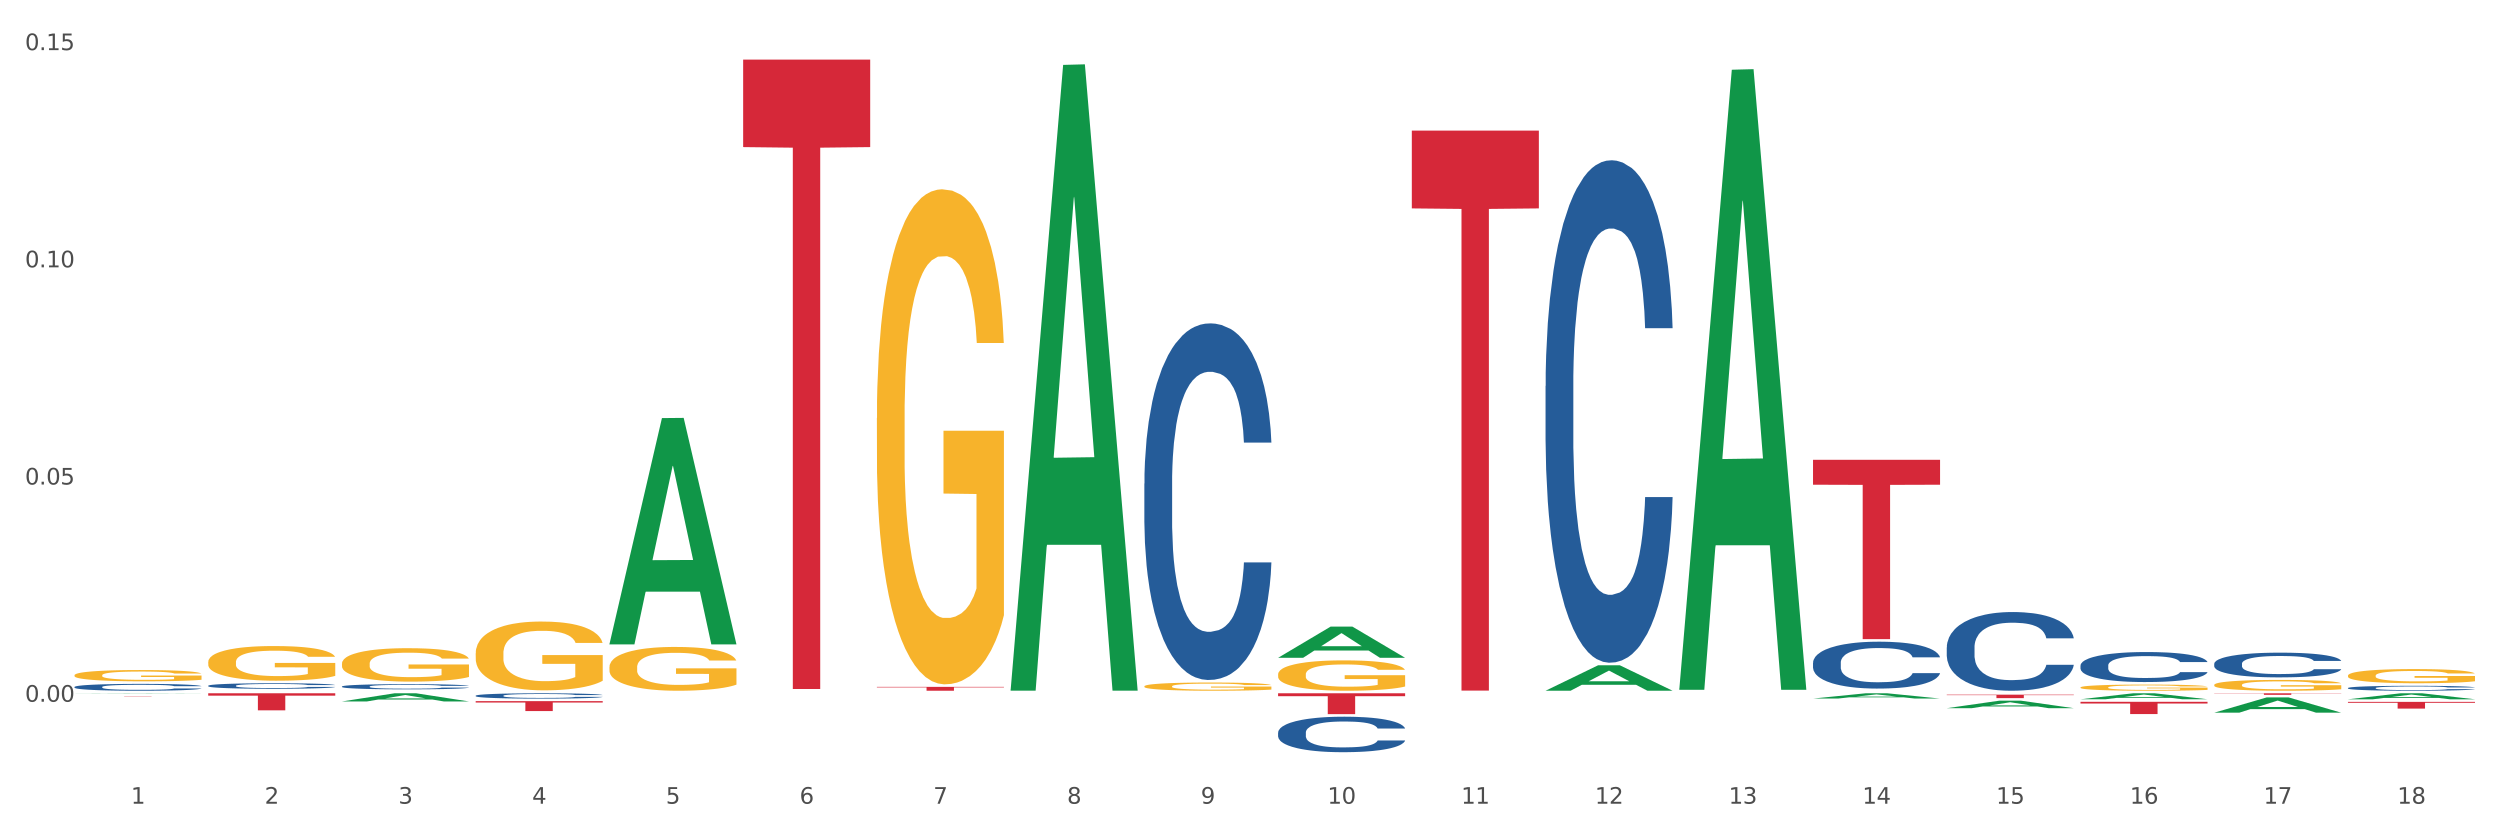 <?xml version="1.0" encoding="utf-8" standalone="no"?>
<!DOCTYPE svg PUBLIC "-//W3C//DTD SVG 1.1//EN"
  "http://www.w3.org/Graphics/SVG/1.1/DTD/svg11.dtd">
<svg xmlns:xlink="http://www.w3.org/1999/xlink" width="1080pt" height="360pt" viewBox="0 0 1080 360" xmlns="http://www.w3.org/2000/svg" version="1.1">
 <rect x="0" y="0" width="1080" height="360" fill="#333333" stroke="none"/>
 <defs>
  <style type="text/css">*{stroke-linejoin: round; stroke-linecap: butt}</style>
 </defs>
 <g id="figure_1">
  <g id="patch_1">
   <path d="M 0 360 
L 1080 360 
L 1080 0 
L 0 0 
z
" style="fill: #ffffff; stroke: #ffffff; stroke-linejoin: miter"/>
  </g>
  <g id="axes_1">
   <g id="matplotlib.axis_1">
    <g id="xtick_1">
     <g id="text_1">
      <!-- 1 -->
      <g style="fill: #4d4d4d" transform="translate(56.563 347.204) scale(0.096 -0.096)">
       <defs>
        <path id="DejaVuSans-31" d="M 794 531 
L 1825 531 
L 1825 4091 
L 703 3866 
L 703 4441 
L 1819 4666 
L 2450 4666 
L 2450 531 
L 3481 531 
L 3481 0 
L 794 0 
L 794 531 
z
" transform="scale(0.016)"/>
       </defs>
       <use xlink:href="#DejaVuSans-31"/>
      </g>
     </g>
    </g>
    <g id="xtick_2">
     <g id="text_2">
      <!-- 2 -->
      <g style="fill: #4d4d4d" transform="translate(114.336 347.204) scale(0.096 -0.096)">
       <defs>
        <path id="DejaVuSans-32" d="M 1228 531 
L 3431 531 
L 3431 0 
L 469 0 
L 469 531 
Q 828 903 1448 1529 
Q 2069 2156 2228 2338 
Q 2531 2678 2651 2914 
Q 2772 3150 2772 3378 
Q 2772 3750 2511 3984 
Q 2250 4219 1831 4219 
Q 1534 4219 1204 4116 
Q 875 4013 500 3803 
L 500 4441 
Q 881 4594 1212 4672 
Q 1544 4750 1819 4750 
Q 2544 4750 2975 4387 
Q 3406 4025 3406 3419 
Q 3406 3131 3298 2873 
Q 3191 2616 2906 2266 
Q 2828 2175 2409 1742 
Q 1991 1309 1228 531 
z
" transform="scale(0.016)"/>
       </defs>
       <use xlink:href="#DejaVuSans-32"/>
      </g>
     </g>
    </g>
    <g id="xtick_3">
     <g id="text_3">
      <!-- 3 -->
      <g style="fill: #4d4d4d" transform="translate(172.109 347.204) scale(0.096 -0.096)">
       <defs>
        <path id="DejaVuSans-33" d="M 2597 2516 
Q 3050 2419 3304 2112 
Q 3559 1806 3559 1356 
Q 3559 666 3084 287 
Q 2609 -91 1734 -91 
Q 1441 -91 1130 -33 
Q 819 25 488 141 
L 488 750 
Q 750 597 1062 519 
Q 1375 441 1716 441 
Q 2309 441 2620 675 
Q 2931 909 2931 1356 
Q 2931 1769 2642 2001 
Q 2353 2234 1838 2234 
L 1294 2234 
L 1294 2753 
L 1863 2753 
Q 2328 2753 2575 2939 
Q 2822 3125 2822 3475 
Q 2822 3834 2567 4026 
Q 2313 4219 1838 4219 
Q 1578 4219 1281 4162 
Q 984 4106 628 3988 
L 628 4550 
Q 988 4650 1302 4700 
Q 1616 4750 1894 4750 
Q 2613 4750 3031 4423 
Q 3450 4097 3450 3541 
Q 3450 3153 3228 2886 
Q 3006 2619 2597 2516 
z
" transform="scale(0.016)"/>
       </defs>
       <use xlink:href="#DejaVuSans-33"/>
      </g>
     </g>
    </g>
    <g id="xtick_4">
     <g id="text_4">
      <!-- 4 -->
      <g style="fill: #4d4d4d" transform="translate(229.882 347.204) scale(0.096 -0.096)">
       <defs>
        <path id="DejaVuSans-34" d="M 2419 4116 
L 825 1625 
L 2419 1625 
L 2419 4116 
z
M 2253 4666 
L 3047 4666 
L 3047 1625 
L 3713 1625 
L 3713 1100 
L 3047 1100 
L 3047 0 
L 2419 0 
L 2419 1100 
L 313 1100 
L 313 1709 
L 2253 4666 
z
" transform="scale(0.016)"/>
       </defs>
       <use xlink:href="#DejaVuSans-34"/>
      </g>
     </g>
    </g>
    <g id="xtick_5">
     <g id="text_5">
      <!-- 5 -->
      <g style="fill: #4d4d4d" transform="translate(287.655 347.204) scale(0.096 -0.096)">
       <defs>
        <path id="DejaVuSans-35" d="M 691 4666 
L 3169 4666 
L 3169 4134 
L 1269 4134 
L 1269 2991 
Q 1406 3038 1543 3061 
Q 1681 3084 1819 3084 
Q 2600 3084 3056 2656 
Q 3513 2228 3513 1497 
Q 3513 744 3044 326 
Q 2575 -91 1722 -91 
Q 1428 -91 1123 -41 
Q 819 9 494 109 
L 494 744 
Q 775 591 1075 516 
Q 1375 441 1709 441 
Q 2250 441 2565 725 
Q 2881 1009 2881 1497 
Q 2881 1984 2565 2268 
Q 2250 2553 1709 2553 
Q 1456 2553 1204 2497 
Q 953 2441 691 2322 
L 691 4666 
z
" transform="scale(0.016)"/>
       </defs>
       <use xlink:href="#DejaVuSans-35"/>
      </g>
     </g>
    </g>
    <g id="xtick_6">
     <g id="text_6">
      <!-- 6 -->
      <g style="fill: #4d4d4d" transform="translate(345.428 347.204) scale(0.096 -0.096)">
       <defs>
        <path id="DejaVuSans-36" d="M 2113 2584 
Q 1688 2584 1439 2293 
Q 1191 2003 1191 1497 
Q 1191 994 1439 701 
Q 1688 409 2113 409 
Q 2538 409 2786 701 
Q 3034 994 3034 1497 
Q 3034 2003 2786 2293 
Q 2538 2584 2113 2584 
z
M 3366 4563 
L 3366 3988 
Q 3128 4100 2886 4159 
Q 2644 4219 2406 4219 
Q 1781 4219 1451 3797 
Q 1122 3375 1075 2522 
Q 1259 2794 1537 2939 
Q 1816 3084 2150 3084 
Q 2853 3084 3261 2657 
Q 3669 2231 3669 1497 
Q 3669 778 3244 343 
Q 2819 -91 2113 -91 
Q 1303 -91 875 529 
Q 447 1150 447 2328 
Q 447 3434 972 4092 
Q 1497 4750 2381 4750 
Q 2619 4750 2861 4703 
Q 3103 4656 3366 4563 
z
" transform="scale(0.016)"/>
       </defs>
       <use xlink:href="#DejaVuSans-36"/>
      </g>
     </g>
    </g>
    <g id="xtick_7">
     <g id="text_7">
      <!-- 7 -->
      <g style="fill: #4d4d4d" transform="translate(403.201 347.204) scale(0.096 -0.096)">
       <defs>
        <path id="DejaVuSans-37" d="M 525 4666 
L 3525 4666 
L 3525 4397 
L 1831 0 
L 1172 0 
L 2766 4134 
L 525 4134 
L 525 4666 
z
" transform="scale(0.016)"/>
       </defs>
       <use xlink:href="#DejaVuSans-37"/>
      </g>
     </g>
    </g>
    <g id="xtick_8">
     <g id="text_8">
      <!-- 8 -->
      <g style="fill: #4d4d4d" transform="translate(460.974 347.204) scale(0.096 -0.096)">
       <defs>
        <path id="DejaVuSans-38" d="M 2034 2216 
Q 1584 2216 1326 1975 
Q 1069 1734 1069 1313 
Q 1069 891 1326 650 
Q 1584 409 2034 409 
Q 2484 409 2743 651 
Q 3003 894 3003 1313 
Q 3003 1734 2745 1975 
Q 2488 2216 2034 2216 
z
M 1403 2484 
Q 997 2584 770 2862 
Q 544 3141 544 3541 
Q 544 4100 942 4425 
Q 1341 4750 2034 4750 
Q 2731 4750 3128 4425 
Q 3525 4100 3525 3541 
Q 3525 3141 3298 2862 
Q 3072 2584 2669 2484 
Q 3125 2378 3379 2068 
Q 3634 1759 3634 1313 
Q 3634 634 3220 271 
Q 2806 -91 2034 -91 
Q 1263 -91 848 271 
Q 434 634 434 1313 
Q 434 1759 690 2068 
Q 947 2378 1403 2484 
z
M 1172 3481 
Q 1172 3119 1398 2916 
Q 1625 2713 2034 2713 
Q 2441 2713 2670 2916 
Q 2900 3119 2900 3481 
Q 2900 3844 2670 4047 
Q 2441 4250 2034 4250 
Q 1625 4250 1398 4047 
Q 1172 3844 1172 3481 
z
" transform="scale(0.016)"/>
       </defs>
       <use xlink:href="#DejaVuSans-38"/>
      </g>
     </g>
    </g>
    <g id="xtick_9">
     <g id="text_9">
      <!-- 9 -->
      <g style="fill: #4d4d4d" transform="translate(518.747 347.204) scale(0.096 -0.096)">
       <defs>
        <path id="DejaVuSans-39" d="M 703 97 
L 703 672 
Q 941 559 1184 500 
Q 1428 441 1663 441 
Q 2288 441 2617 861 
Q 2947 1281 2994 2138 
Q 2813 1869 2534 1725 
Q 2256 1581 1919 1581 
Q 1219 1581 811 2004 
Q 403 2428 403 3163 
Q 403 3881 828 4315 
Q 1253 4750 1959 4750 
Q 2769 4750 3195 4129 
Q 3622 3509 3622 2328 
Q 3622 1225 3098 567 
Q 2575 -91 1691 -91 
Q 1453 -91 1209 -44 
Q 966 3 703 97 
z
M 1959 2075 
Q 2384 2075 2632 2365 
Q 2881 2656 2881 3163 
Q 2881 3666 2632 3958 
Q 2384 4250 1959 4250 
Q 1534 4250 1286 3958 
Q 1038 3666 1038 3163 
Q 1038 2656 1286 2365 
Q 1534 2075 1959 2075 
z
" transform="scale(0.016)"/>
       </defs>
       <use xlink:href="#DejaVuSans-39"/>
      </g>
     </g>
    </g>
    <g id="xtick_10">
     <g id="text_10">
      <!-- 10 -->
      <g style="fill: #4d4d4d" transform="translate(573.466 347.204) scale(0.096 -0.096)">
       <defs>
        <path id="DejaVuSans-30" d="M 2034 4250 
Q 1547 4250 1301 3770 
Q 1056 3291 1056 2328 
Q 1056 1369 1301 889 
Q 1547 409 2034 409 
Q 2525 409 2770 889 
Q 3016 1369 3016 2328 
Q 3016 3291 2770 3770 
Q 2525 4250 2034 4250 
z
M 2034 4750 
Q 2819 4750 3233 4129 
Q 3647 3509 3647 2328 
Q 3647 1150 3233 529 
Q 2819 -91 2034 -91 
Q 1250 -91 836 529 
Q 422 1150 422 2328 
Q 422 3509 836 4129 
Q 1250 4750 2034 4750 
z
" transform="scale(0.016)"/>
       </defs>
       <use xlink:href="#DejaVuSans-31"/>
       <use xlink:href="#DejaVuSans-30" transform="translate(63.623 0)"/>
      </g>
     </g>
    </g>
    <g id="xtick_11">
     <g id="text_11">
      <!-- 11 -->
      <g style="fill: #4d4d4d" transform="translate(631.239 347.204) scale(0.096 -0.096)">
       <use xlink:href="#DejaVuSans-31"/>
       <use xlink:href="#DejaVuSans-31" transform="translate(63.623 0)"/>
      </g>
     </g>
    </g>
    <g id="xtick_12">
     <g id="text_12">
      <!-- 12 -->
      <g style="fill: #4d4d4d" transform="translate(689.012 347.204) scale(0.096 -0.096)">
       <use xlink:href="#DejaVuSans-31"/>
       <use xlink:href="#DejaVuSans-32" transform="translate(63.623 0)"/>
      </g>
     </g>
    </g>
    <g id="xtick_13">
     <g id="text_13">
      <!-- 13 -->
      <g style="fill: #4d4d4d" transform="translate(746.785 347.204) scale(0.096 -0.096)">
       <use xlink:href="#DejaVuSans-31"/>
       <use xlink:href="#DejaVuSans-33" transform="translate(63.623 0)"/>
      </g>
     </g>
    </g>
    <g id="xtick_14">
     <g id="text_14">
      <!-- 14 -->
      <g style="fill: #4d4d4d" transform="translate(804.558 347.204) scale(0.096 -0.096)">
       <use xlink:href="#DejaVuSans-31"/>
       <use xlink:href="#DejaVuSans-34" transform="translate(63.623 0)"/>
      </g>
     </g>
    </g>
    <g id="xtick_15">
     <g id="text_15">
      <!-- 15 -->
      <g style="fill: #4d4d4d" transform="translate(862.331 347.204) scale(0.096 -0.096)">
       <use xlink:href="#DejaVuSans-31"/>
       <use xlink:href="#DejaVuSans-35" transform="translate(63.623 0)"/>
      </g>
     </g>
    </g>
    <g id="xtick_16">
     <g id="text_16">
      <!-- 16 -->
      <g style="fill: #4d4d4d" transform="translate(920.104 347.204) scale(0.096 -0.096)">
       <use xlink:href="#DejaVuSans-31"/>
       <use xlink:href="#DejaVuSans-36" transform="translate(63.623 0)"/>
      </g>
     </g>
    </g>
    <g id="xtick_17">
     <g id="text_17">
      <!-- 17 -->
      <g style="fill: #4d4d4d" transform="translate(977.877 347.204) scale(0.096 -0.096)">
       <use xlink:href="#DejaVuSans-31"/>
       <use xlink:href="#DejaVuSans-37" transform="translate(63.623 0)"/>
      </g>
     </g>
    </g>
    <g id="xtick_18">
     <g id="text_18">
      <!-- 18 -->
      <g style="fill: #4d4d4d" transform="translate(1035.65 347.204) scale(0.096 -0.096)">
       <use xlink:href="#DejaVuSans-31"/>
       <use xlink:href="#DejaVuSans-38" transform="translate(63.623 0)"/>
      </g>
     </g>
    </g>
    <g id="xtick_19"/>
    <g id="xtick_20"/>
    <g id="xtick_21"/>
    <g id="xtick_22"/>
    <g id="xtick_23"/>
    <g id="xtick_24"/>
    <g id="xtick_25"/>
    <g id="xtick_26"/>
    <g id="xtick_27"/>
    <g id="xtick_28"/>
    <g id="xtick_29"/>
    <g id="xtick_30"/>
    <g id="xtick_31"/>
    <g id="xtick_32"/>
    <g id="xtick_33"/>
    <g id="xtick_34"/>
    <g id="xtick_35"/>
   </g>
   <g id="matplotlib.axis_2">
    <g id="ytick_1">
     <g id="text_19">
      <!-- 0.00 -->
      <g style="fill: #4d4d4d" transform="translate(10.8 303.147) scale(0.096 -0.096)">
       <defs>
        <path id="DejaVuSans-2e" d="M 684 794 
L 1344 794 
L 1344 0 
L 684 0 
L 684 794 
z
" transform="scale(0.016)"/>
       </defs>
       <use xlink:href="#DejaVuSans-30"/>
       <use xlink:href="#DejaVuSans-2e" transform="translate(63.623 0)"/>
       <use xlink:href="#DejaVuSans-30" transform="translate(95.41 0)"/>
       <use xlink:href="#DejaVuSans-30" transform="translate(159.033 0)"/>
      </g>
     </g>
    </g>
    <g id="ytick_2">
     <g id="text_20">
      <!-- 0.05 -->
      <g style="fill: #4d4d4d" transform="translate(10.8 209.319) scale(0.096 -0.096)">
       <use xlink:href="#DejaVuSans-30"/>
       <use xlink:href="#DejaVuSans-2e" transform="translate(63.623 0)"/>
       <use xlink:href="#DejaVuSans-30" transform="translate(95.41 0)"/>
       <use xlink:href="#DejaVuSans-35" transform="translate(159.033 0)"/>
      </g>
     </g>
    </g>
    <g id="ytick_3">
     <g id="text_21">
      <!-- 0.10 -->
      <g style="fill: #4d4d4d" transform="translate(10.8 115.491) scale(0.096 -0.096)">
       <use xlink:href="#DejaVuSans-30"/>
       <use xlink:href="#DejaVuSans-2e" transform="translate(63.623 0)"/>
       <use xlink:href="#DejaVuSans-31" transform="translate(95.41 0)"/>
       <use xlink:href="#DejaVuSans-30" transform="translate(159.033 0)"/>
      </g>
     </g>
    </g>
    <g id="ytick_4">
     <g id="text_22">
      <!-- 0.15 -->
      <g style="fill: #4d4d4d" transform="translate(10.8 21.663) scale(0.096 -0.096)">
       <use xlink:href="#DejaVuSans-30"/>
       <use xlink:href="#DejaVuSans-2e" transform="translate(63.623 0)"/>
       <use xlink:href="#DejaVuSans-31" transform="translate(95.41 0)"/>
       <use xlink:href="#DejaVuSans-35" transform="translate(159.033 0)"/>
      </g>
     </g>
    </g>
    <g id="ytick_5"/>
    <g id="ytick_6"/>
    <g id="ytick_7"/>
   </g>
   <g id="PolyCollection_1">
    <path d="M 32.175 299.594 
L 32.232 299.594 
L 54.864 299.5 
L 64.257 299.5 
L 87.059 299.594 
L 76.196 299.594 
L 71.273 299.572 
L 47.905 299.572 
L 47.735 299.572 
L 42.982 299.594 
L 32.175 299.594 
L 32.175 299.594 
L 50.847 299.559 
L 68.331 299.559 
L 59.674 299.52 
L 59.561 299.52 
L 59.447 299.52 
L 50.79 299.559 
L 50.847 299.559 
L 32.175 299.594 
z
" clip-path="url(#p1df7f948c5)" style="fill: #109648"/>
    <path d="M 147.721 303.02 
L 147.778 303.017 
L 170.41 299.503 
L 179.803 299.5 
L 202.605 303.027 
L 191.742 303.027 
L 186.819 302.205 
L 163.451 302.205 
L 163.281 302.219 
L 158.528 303.027 
L 147.721 303.027 
L 147.721 303.02 
L 166.393 301.715 
L 183.877 301.712 
L 175.22 300.252 
L 175.107 300.245 
L 174.993 300.255 
L 166.336 301.712 
L 166.393 301.715 
L 147.721 303.02 
z
" clip-path="url(#p1df7f948c5)" style="fill: #109648"/>
    <path d="M 263.267 278.198 
L 263.324 278.106 
L 285.956 180.618 
L 295.349 180.526 
L 318.151 278.382 
L 307.288 278.382 
L 302.365 255.595 
L 278.997 255.595 
L 278.827 255.962 
L 274.074 278.382 
L 263.267 278.382 
L 263.267 278.198 
L 281.939 241.996 
L 299.423 241.904 
L 290.766 201.384 
L 290.653 201.2 
L 290.539 201.476 
L 281.882 241.904 
L 281.939 241.996 
L 263.267 278.198 
z
" clip-path="url(#p1df7f948c5)" style="fill: #109648"/>
    <path d="M 436.586 297.853 
L 436.642 297.599 
L 459.275 28.038 
L 468.668 27.784 
L 491.47 298.361 
L 480.606 298.361 
L 475.684 235.354 
L 452.316 235.354 
L 452.146 236.37 
L 447.393 298.361 
L 436.586 298.361 
L 436.586 297.853 
L 455.258 197.752 
L 472.742 197.498 
L 464.085 85.456 
L 463.971 84.948 
L 463.858 85.71 
L 455.201 197.498 
L 455.258 197.752 
L 436.586 297.853 
z
" clip-path="url(#p1df7f948c5)" style="fill: #109648"/>
    <path d="M 552.132 284.159 
L 552.188 284.146 
L 574.821 270.698 
L 584.214 270.685 
L 607.016 284.184 
L 596.152 284.184 
L 591.23 281.041 
L 567.862 281.041 
L 567.692 281.092 
L 562.939 284.184 
L 552.132 284.184 
L 552.132 284.159 
L 570.804 279.165 
L 588.288 279.152 
L 579.631 273.562 
L 579.517 273.537 
L 579.404 273.575 
L 570.747 279.152 
L 570.804 279.165 
L 552.132 284.159 
z
" clip-path="url(#p1df7f948c5)" style="fill: #109648"/>
    <path d="M 378.813 296.735 
L 433.697 296.735 
L 433.697 296.967 
L 412.108 296.968 
L 412.108 298.405 
L 400.272 298.405 
L 400.272 296.968 
L 378.813 296.967 
L 378.813 296.736 
L 378.813 296.735 
z
" clip-path="url(#p1df7f948c5)" style="fill: #d62839"/>
    <path d="M 783.224 198.629 
L 838.108 198.629 
L 838.108 209.396 
L 816.519 209.469 
L 816.519 276.112 
L 804.683 276.112 
L 804.683 209.469 
L 783.224 209.396 
L 783.224 198.701 
L 783.224 198.629 
z
" clip-path="url(#p1df7f948c5)" style="fill: #d62839"/>
    <path d="M 609.905 56.407 
L 664.789 56.407 
L 664.789 90.029 
L 643.2 90.256 
L 643.2 298.348 
L 631.364 298.348 
L 631.364 90.256 
L 609.905 90.029 
L 609.905 56.634 
L 609.905 56.407 
z
" clip-path="url(#p1df7f948c5)" style="fill: #d62839"/>
    <path d="M 552.132 299.5 
L 607.016 299.5 
L 607.016 300.753 
L 585.427 300.762 
L 585.427 308.517 
L 573.591 308.517 
L 573.591 300.762 
L 552.132 300.753 
L 552.132 299.509 
L 552.132 299.5 
z
" clip-path="url(#p1df7f948c5)" style="fill: #d62839"/>
    <path d="M 32.175 300.689 
L 87.059 300.689 
L 87.059 300.708 
L 65.47 300.708 
L 65.47 300.828 
L 53.635 300.828 
L 53.635 300.708 
L 32.175 300.708 
L 32.175 300.689 
L 32.175 300.689 
z
" clip-path="url(#p1df7f948c5)" style="fill: #d62839"/>
    <path d="M 89.948 299.5 
L 144.832 299.5 
L 144.832 300.523 
L 123.243 300.53 
L 123.243 306.863 
L 111.407 306.863 
L 111.407 300.53 
L 89.948 300.523 
L 89.948 299.507 
L 89.948 299.5 
z
" clip-path="url(#p1df7f948c5)" style="fill: #d62839"/>
    <path d="M 1014.316 291.872 
L 1014.38 291.866 
L 1014.38 291.665 
L 1014.51 291.491 
L 1015.158 291.071 
L 1016.13 290.724 
L 1016.843 290.54 
L 1017.556 290.389 
L 1018.398 290.238 
L 1019.435 290.081 
L 1021.314 289.851 
L 1022.48 289.734 
L 1023.906 289.611 
L 1026.498 289.432 
L 1028.377 289.331 
L 1030.321 289.247 
L 1033.496 289.146 
L 1035.57 289.101 
L 1037.773 289.068 
L 1040.429 289.046 
L 1042.438 289.04 
L 1046.845 289.057 
L 1050.603 289.107 
L 1052.417 289.146 
L 1054.75 289.213 
L 1055.981 289.258 
L 1057.99 289.348 
L 1060.063 289.465 
L 1061.489 289.566 
L 1063.627 289.756 
L 1065.247 289.947 
L 1066.738 290.182 
L 1067.515 290.344 
L 1068.098 290.495 
L 1068.617 290.668 
L 1069.135 290.943 
L 1057.471 290.943 
L 1057.018 290.747 
L 1056.305 290.562 
L 1055.268 290.383 
L 1054.361 290.271 
L 1052.806 290.131 
L 1051.38 290.042 
L 1049.89 289.974 
L 1048.076 289.919 
L 1046.65 289.891 
L 1044.641 289.868 
L 1040.689 289.874 
L 1038.032 289.919 
L 1036.218 289.974 
L 1035.051 290.025 
L 1034.014 290.081 
L 1032.848 290.159 
L 1031.487 290.277 
L 1030.515 290.383 
L 1029.543 290.517 
L 1028.766 290.652 
L 1028.053 290.808 
L 1027.47 290.976 
L 1027.016 291.15 
L 1026.627 291.362 
L 1026.303 291.715 
L 1026.303 292.482 
L 1026.433 292.655 
L 1026.757 292.884 
L 1027.146 293.058 
L 1027.794 293.265 
L 1028.377 293.405 
L 1029.479 293.606 
L 1030.71 293.774 
L 1031.682 293.881 
L 1032.654 293.97 
L 1034.338 294.093 
L 1036.218 294.194 
L 1037.838 294.256 
L 1040.041 294.311 
L 1041.531 294.334 
L 1042.827 294.345 
L 1046.002 294.345 
L 1048.27 294.328 
L 1050.797 294.289 
L 1052.741 294.239 
L 1054.361 294.177 
L 1056.176 294.076 
L 1057.342 293.981 
L 1057.342 292.812 
L 1043.086 292.806 
L 1043.086 292.028 
L 1069.2 292.028 
L 1069.2 294.311 
L 1068.098 294.429 
L 1066.867 294.535 
L 1065.571 294.63 
L 1063.627 294.748 
L 1061.295 294.86 
L 1059.221 294.938 
L 1057.018 295.005 
L 1054.426 295.067 
L 1051.056 295.123 
L 1048.983 295.145 
L 1046.391 295.162 
L 1043.345 295.168 
L 1040.689 295.157 
L 1038.097 295.129 
L 1035.375 295.078 
L 1032.718 295.005 
L 1030.71 294.933 
L 1028.701 294.843 
L 1026.563 294.726 
L 1024.878 294.614 
L 1023.582 294.513 
L 1022.156 294.384 
L 1020.601 294.216 
L 1019.435 294.065 
L 1018.398 293.909 
L 1017.296 293.707 
L 1016.519 293.534 
L 1015.741 293.315 
L 1015.288 293.153 
L 1014.769 292.901 
L 1014.38 292.549 
L 1014.316 291.872 
z
" clip-path="url(#p1df7f948c5)" style="fill: #f7b32b"/>
    <path d="M 956.543 299.5 
L 1011.427 299.5 
L 1011.427 299.593 
L 989.837 299.594 
L 989.837 300.171 
L 978.002 300.171 
L 978.002 299.594 
L 956.543 299.593 
L 956.543 299.501 
L 956.543 299.5 
z
" clip-path="url(#p1df7f948c5)" style="fill: #d62839"/>
    <path d="M 1014.316 303.193 
L 1069.2 303.193 
L 1069.2 303.598 
L 1047.61 303.601 
L 1047.61 306.109 
L 1035.775 306.109 
L 1035.775 303.601 
L 1014.316 303.598 
L 1014.316 303.195 
L 1014.316 303.193 
z
" clip-path="url(#p1df7f948c5)" style="fill: #d62839"/>
    <path d="M 321.04 25.759 
L 375.924 25.759 
L 375.924 63.542 
L 354.335 63.798 
L 354.335 297.642 
L 342.499 297.642 
L 342.499 63.798 
L 321.04 63.542 
L 321.04 26.015 
L 321.04 25.759 
z
" clip-path="url(#p1df7f948c5)" style="fill: #d62839"/>
    <path d="M 205.494 302.903 
L 260.378 302.903 
L 260.378 303.499 
L 238.789 303.503 
L 238.789 307.193 
L 226.953 307.193 
L 226.953 303.503 
L 205.494 303.499 
L 205.494 302.907 
L 205.494 302.903 
z
" clip-path="url(#p1df7f948c5)" style="fill: #d62839"/>
    <path d="M 263.267 288.223 
L 263.332 288.206 
L 263.332 287.584 
L 263.461 287.048 
L 264.109 285.751 
L 265.081 284.68 
L 265.794 284.109 
L 266.507 283.643 
L 267.349 283.176 
L 268.386 282.692 
L 270.265 281.983 
L 271.432 281.62 
L 272.857 281.24 
L 275.449 280.687 
L 277.328 280.375 
L 279.272 280.116 
L 282.447 279.805 
L 284.521 279.667 
L 286.724 279.563 
L 289.381 279.494 
L 291.389 279.476 
L 295.796 279.528 
L 299.554 279.684 
L 301.368 279.805 
L 303.701 280.012 
L 304.932 280.151 
L 306.941 280.427 
L 309.015 280.79 
L 310.44 281.101 
L 312.579 281.689 
L 314.199 282.277 
L 315.689 283.003 
L 316.466 283.504 
L 317.05 283.971 
L 317.568 284.507 
L 318.086 285.354 
L 306.423 285.354 
L 305.969 284.749 
L 305.256 284.178 
L 304.22 283.625 
L 303.312 283.28 
L 301.757 282.847 
L 300.332 282.571 
L 298.841 282.363 
L 297.027 282.19 
L 295.601 282.104 
L 293.593 282.035 
L 289.64 282.052 
L 286.983 282.19 
L 285.169 282.363 
L 284.002 282.519 
L 282.966 282.692 
L 281.799 282.934 
L 280.439 283.297 
L 279.467 283.625 
L 278.495 284.04 
L 277.717 284.455 
L 277.004 284.939 
L 276.421 285.458 
L 275.967 285.994 
L 275.579 286.65 
L 275.255 287.739 
L 275.255 290.108 
L 275.384 290.644 
L 275.708 291.352 
L 276.097 291.888 
L 276.745 292.528 
L 277.328 292.96 
L 278.43 293.582 
L 279.661 294.101 
L 280.633 294.429 
L 281.605 294.706 
L 283.29 295.086 
L 285.169 295.397 
L 286.789 295.587 
L 288.992 295.76 
L 290.482 295.83 
L 291.778 295.864 
L 294.953 295.864 
L 297.221 295.812 
L 299.748 295.691 
L 301.692 295.536 
L 303.312 295.345 
L 305.127 295.034 
L 306.293 294.74 
L 306.293 291.128 
L 292.037 291.11 
L 292.037 288.707 
L 318.151 288.707 
L 318.151 295.76 
L 317.05 296.123 
L 315.819 296.452 
L 314.523 296.746 
L 312.579 297.109 
L 310.246 297.454 
L 308.172 297.696 
L 305.969 297.904 
L 303.377 298.094 
L 300.008 298.267 
L 297.934 298.336 
L 295.342 298.388 
L 292.297 298.405 
L 289.64 298.371 
L 287.048 298.284 
L 284.326 298.129 
L 281.67 297.904 
L 279.661 297.679 
L 277.652 297.403 
L 275.514 297.04 
L 273.829 296.694 
L 272.533 296.383 
L 271.108 295.985 
L 269.552 295.466 
L 268.386 295 
L 267.349 294.516 
L 266.248 293.893 
L 265.47 293.358 
L 264.692 292.683 
L 264.239 292.182 
L 263.721 291.404 
L 263.332 290.315 
L 263.267 288.223 
z
" clip-path="url(#p1df7f948c5)" style="fill: #f7b32b"/>
    <path d="M 956.543 295.888 
L 956.607 295.883 
L 956.607 295.73 
L 956.737 295.597 
L 957.385 295.277 
L 958.357 295.012 
L 959.07 294.871 
L 959.783 294.755 
L 960.625 294.64 
L 961.662 294.52 
L 963.541 294.345 
L 964.707 294.255 
L 966.133 294.161 
L 968.725 294.024 
L 970.604 293.947 
L 972.548 293.883 
L 975.723 293.806 
L 977.797 293.772 
L 980 293.746 
L 982.656 293.729 
L 984.665 293.725 
L 989.072 293.738 
L 992.83 293.776 
L 994.644 293.806 
L 996.977 293.858 
L 998.208 293.892 
L 1000.217 293.96 
L 1002.29 294.05 
L 1003.716 294.127 
L 1005.854 294.272 
L 1007.474 294.417 
L 1008.965 294.597 
L 1009.742 294.721 
L 1010.325 294.836 
L 1010.844 294.969 
L 1011.362 295.178 
L 999.698 295.178 
L 999.245 295.029 
L 998.532 294.888 
L 997.495 294.751 
L 996.588 294.665 
L 995.033 294.559 
L 993.607 294.49 
L 992.117 294.439 
L 990.303 294.396 
L 988.877 294.375 
L 986.868 294.358 
L 982.916 294.362 
L 980.259 294.396 
L 978.445 294.439 
L 977.278 294.477 
L 976.241 294.52 
L 975.075 294.58 
L 973.714 294.67 
L 972.742 294.751 
L 971.77 294.853 
L 970.993 294.956 
L 970.28 295.076 
L 969.697 295.204 
L 969.243 295.336 
L 968.854 295.499 
L 968.53 295.768 
L 968.53 296.354 
L 968.66 296.486 
L 968.984 296.661 
L 969.373 296.794 
L 970.021 296.952 
L 970.604 297.059 
L 971.706 297.213 
L 972.937 297.341 
L 973.909 297.422 
L 974.881 297.491 
L 976.565 297.585 
L 978.445 297.662 
L 980.065 297.709 
L 982.268 297.751 
L 983.758 297.768 
L 985.054 297.777 
L 988.229 297.777 
L 990.497 297.764 
L 993.024 297.734 
L 994.968 297.696 
L 996.588 297.649 
L 998.403 297.572 
L 999.569 297.499 
L 999.569 296.606 
L 985.313 296.602 
L 985.313 296.007 
L 1011.427 296.007 
L 1011.427 297.751 
L 1010.325 297.841 
L 1009.094 297.922 
L 1007.798 297.995 
L 1005.854 298.085 
L 1003.522 298.17 
L 1001.448 298.23 
L 999.245 298.281 
L 996.653 298.328 
L 993.283 298.371 
L 991.21 298.388 
L 988.618 298.401 
L 985.572 298.405 
L 982.916 298.397 
L 980.324 298.375 
L 977.602 298.337 
L 974.945 298.281 
L 972.937 298.226 
L 970.928 298.157 
L 968.79 298.068 
L 967.105 297.982 
L 965.809 297.905 
L 964.383 297.807 
L 962.828 297.679 
L 961.662 297.563 
L 960.625 297.444 
L 959.523 297.29 
L 958.746 297.157 
L 957.968 296.99 
L 957.515 296.867 
L 956.996 296.674 
L 956.607 296.405 
L 956.543 295.888 
z
" clip-path="url(#p1df7f948c5)" style="fill: #f7b32b"/>
    <path d="M 552.132 291.345 
L 552.197 291.333 
L 552.197 290.901 
L 552.326 290.53 
L 552.974 289.631 
L 553.946 288.887 
L 554.659 288.492 
L 555.372 288.168 
L 556.214 287.845 
L 557.251 287.509 
L 559.13 287.017 
L 560.296 286.766 
L 561.722 286.502 
L 564.314 286.118 
L 566.193 285.903 
L 568.137 285.723 
L 571.312 285.507 
L 573.386 285.411 
L 575.589 285.339 
L 578.246 285.291 
L 580.254 285.279 
L 584.661 285.315 
L 588.419 285.423 
L 590.233 285.507 
L 592.566 285.651 
L 593.797 285.747 
L 595.806 285.939 
L 597.88 286.19 
L 599.305 286.406 
L 601.443 286.814 
L 603.063 287.221 
L 604.554 287.725 
L 605.331 288.072 
L 605.915 288.396 
L 606.433 288.768 
L 606.951 289.355 
L 595.288 289.355 
L 594.834 288.935 
L 594.121 288.54 
L 593.084 288.156 
L 592.177 287.916 
L 590.622 287.617 
L 589.197 287.425 
L 587.706 287.281 
L 585.892 287.161 
L 584.466 287.101 
L 582.458 287.053 
L 578.505 287.065 
L 575.848 287.161 
L 574.034 287.281 
L 572.867 287.389 
L 571.831 287.509 
L 570.664 287.677 
L 569.303 287.928 
L 568.331 288.156 
L 567.359 288.444 
L 566.582 288.732 
L 565.869 289.067 
L 565.286 289.427 
L 564.832 289.798 
L 564.444 290.254 
L 564.12 291.009 
L 564.12 292.651 
L 564.249 293.023 
L 564.573 293.514 
L 564.962 293.886 
L 565.61 294.33 
L 566.193 294.629 
L 567.295 295.061 
L 568.526 295.42 
L 569.498 295.648 
L 570.47 295.84 
L 572.155 296.104 
L 574.034 296.319 
L 575.654 296.451 
L 577.857 296.571 
L 579.347 296.619 
L 580.643 296.643 
L 583.818 296.643 
L 586.086 296.607 
L 588.613 296.523 
L 590.557 296.415 
L 592.177 296.283 
L 593.992 296.068 
L 595.158 295.864 
L 595.158 293.359 
L 580.902 293.347 
L 580.902 291.68 
L 607.016 291.68 
L 607.016 296.571 
L 605.915 296.823 
L 604.683 297.051 
L 603.387 297.254 
L 601.443 297.506 
L 599.111 297.746 
L 597.037 297.914 
L 594.834 298.058 
L 592.242 298.189 
L 588.873 298.309 
L 586.799 298.357 
L 584.207 298.393 
L 581.162 298.405 
L 578.505 298.381 
L 575.913 298.321 
L 573.191 298.213 
L 570.535 298.058 
L 568.526 297.902 
L 566.517 297.71 
L 564.379 297.458 
L 562.694 297.218 
L 561.398 297.003 
L 559.972 296.727 
L 558.417 296.367 
L 557.251 296.044 
L 556.214 295.708 
L 555.113 295.277 
L 554.335 294.905 
L 553.557 294.437 
L 553.104 294.09 
L 552.585 293.55 
L 552.197 292.795 
L 552.132 291.345 
z
" clip-path="url(#p1df7f948c5)" style="fill: #f7b32b"/>
    <path d="M 898.77 296.97 
L 898.835 296.967 
L 898.835 296.88 
L 898.964 296.804 
L 899.612 296.621 
L 900.584 296.47 
L 901.297 296.39 
L 902.01 296.324 
L 902.852 296.258 
L 903.889 296.19 
L 905.768 296.09 
L 906.934 296.039 
L 908.36 295.985 
L 910.952 295.907 
L 912.831 295.864 
L 914.775 295.827 
L 917.95 295.783 
L 920.024 295.764 
L 922.227 295.749 
L 924.884 295.739 
L 926.892 295.737 
L 931.299 295.744 
L 935.057 295.766 
L 936.871 295.783 
L 939.204 295.812 
L 940.435 295.832 
L 942.444 295.871 
L 944.517 295.922 
L 945.943 295.966 
L 948.081 296.049 
L 949.701 296.132 
L 951.192 296.234 
L 951.969 296.305 
L 952.552 296.37 
L 953.071 296.446 
L 953.589 296.565 
L 941.926 296.565 
L 941.472 296.48 
L 940.759 296.4 
L 939.722 296.322 
L 938.815 296.273 
L 937.26 296.212 
L 935.834 296.173 
L 934.344 296.144 
L 932.53 296.119 
L 931.104 296.107 
L 929.095 296.097 
L 925.143 296.1 
L 922.486 296.119 
L 920.672 296.144 
L 919.505 296.166 
L 918.468 296.19 
L 917.302 296.224 
L 915.941 296.275 
L 914.969 296.322 
L 913.997 296.38 
L 913.22 296.439 
L 912.507 296.507 
L 911.924 296.58 
L 911.47 296.656 
L 911.081 296.748 
L 910.757 296.902 
L 910.757 297.236 
L 910.887 297.311 
L 911.211 297.411 
L 911.6 297.487 
L 912.248 297.577 
L 912.831 297.638 
L 913.933 297.725 
L 915.164 297.798 
L 916.136 297.845 
L 917.108 297.884 
L 918.792 297.937 
L 920.672 297.981 
L 922.292 298.008 
L 924.495 298.032 
L 925.985 298.042 
L 927.281 298.047 
L 930.456 298.047 
L 932.724 298.04 
L 935.251 298.023 
L 937.195 298.001 
L 938.815 297.974 
L 940.63 297.93 
L 941.796 297.889 
L 941.796 297.379 
L 927.54 297.377 
L 927.54 297.038 
L 953.654 297.038 
L 953.654 298.032 
L 952.552 298.084 
L 951.321 298.13 
L 950.025 298.171 
L 948.081 298.222 
L 945.749 298.271 
L 943.675 298.305 
L 941.472 298.335 
L 938.88 298.361 
L 935.51 298.386 
L 933.437 298.395 
L 930.845 298.403 
L 927.799 298.405 
L 925.143 298.4 
L 922.551 298.388 
L 919.829 298.366 
L 917.172 298.335 
L 915.164 298.303 
L 913.155 298.264 
L 911.017 298.213 
L 909.332 298.164 
L 908.036 298.12 
L 906.61 298.064 
L 905.055 297.991 
L 903.889 297.925 
L 902.852 297.857 
L 901.75 297.769 
L 900.973 297.694 
L 900.195 297.599 
L 899.742 297.528 
L 899.223 297.418 
L 898.835 297.265 
L 898.77 296.97 
z
" clip-path="url(#p1df7f948c5)" style="fill: #f7b32b"/>
    <path d="M 494.359 296.493 
L 494.424 296.49 
L 494.424 296.373 
L 494.553 296.272 
L 495.201 296.029 
L 496.173 295.828 
L 496.886 295.721 
L 497.599 295.633 
L 498.441 295.545 
L 499.478 295.454 
L 501.357 295.321 
L 502.523 295.253 
L 503.949 295.182 
L 506.541 295.078 
L 508.42 295.019 
L 510.364 294.971 
L 513.539 294.912 
L 515.613 294.886 
L 517.816 294.867 
L 520.473 294.854 
L 522.481 294.851 
L 526.888 294.86 
L 530.646 294.89 
L 532.46 294.912 
L 534.793 294.951 
L 536.024 294.977 
L 538.033 295.029 
L 540.107 295.097 
L 541.532 295.156 
L 543.671 295.266 
L 545.29 295.376 
L 546.781 295.513 
L 547.558 295.607 
L 548.142 295.695 
L 548.66 295.795 
L 549.178 295.954 
L 537.515 295.954 
L 537.061 295.841 
L 536.348 295.734 
L 535.311 295.63 
L 534.404 295.565 
L 532.849 295.484 
L 531.424 295.432 
L 529.933 295.393 
L 528.119 295.36 
L 526.693 295.344 
L 524.685 295.331 
L 520.732 295.334 
L 518.075 295.36 
L 516.261 295.393 
L 515.094 295.422 
L 514.058 295.454 
L 512.891 295.5 
L 511.53 295.568 
L 510.558 295.63 
L 509.586 295.708 
L 508.809 295.786 
L 508.096 295.876 
L 507.513 295.974 
L 507.059 296.074 
L 506.671 296.198 
L 506.347 296.402 
L 506.347 296.847 
L 506.476 296.948 
L 506.8 297.081 
L 507.189 297.181 
L 507.837 297.301 
L 508.42 297.383 
L 509.522 297.5 
L 510.753 297.597 
L 511.725 297.659 
L 512.697 297.711 
L 514.382 297.782 
L 516.261 297.84 
L 517.881 297.876 
L 520.084 297.909 
L 521.574 297.922 
L 522.87 297.928 
L 526.045 297.928 
L 528.313 297.918 
L 530.84 297.896 
L 532.784 297.866 
L 534.404 297.831 
L 536.219 297.772 
L 537.385 297.717 
L 537.385 297.039 
L 523.129 297.035 
L 523.129 296.584 
L 549.243 296.584 
L 549.243 297.909 
L 548.142 297.977 
L 546.91 298.038 
L 545.614 298.094 
L 543.671 298.162 
L 541.338 298.227 
L 539.264 298.272 
L 537.061 298.311 
L 534.469 298.347 
L 531.1 298.379 
L 529.026 298.392 
L 526.434 298.402 
L 523.389 298.405 
L 520.732 298.399 
L 518.14 298.382 
L 515.418 298.353 
L 512.762 298.311 
L 510.753 298.269 
L 508.744 298.217 
L 506.606 298.149 
L 504.921 298.084 
L 503.625 298.025 
L 502.199 297.951 
L 500.644 297.853 
L 499.478 297.766 
L 498.441 297.675 
L 497.34 297.558 
L 496.562 297.457 
L 495.784 297.331 
L 495.331 297.237 
L 494.812 297.09 
L 494.424 296.886 
L 494.359 296.493 
z
" clip-path="url(#p1df7f948c5)" style="fill: #f7b32b"/>
    <path d="M 378.813 180.598 
L 378.878 180.403 
L 378.878 173.371 
L 379.007 167.316 
L 379.655 152.668 
L 380.627 140.558 
L 381.34 134.112 
L 382.053 128.839 
L 382.895 123.565 
L 383.932 118.096 
L 385.811 110.088 
L 386.977 105.987 
L 388.403 101.69 
L 390.995 95.44 
L 392.874 91.924 
L 394.818 88.994 
L 397.993 85.478 
L 400.067 83.916 
L 402.27 82.744 
L 404.927 81.963 
L 406.935 81.767 
L 411.342 82.353 
L 415.1 84.111 
L 416.914 85.478 
L 419.247 87.822 
L 420.478 89.385 
L 422.487 92.51 
L 424.561 96.612 
L 425.986 100.127 
L 428.125 106.768 
L 429.745 113.409 
L 431.235 121.612 
L 432.012 127.276 
L 432.596 132.55 
L 433.114 138.605 
L 433.632 148.175 
L 421.969 148.175 
L 421.515 141.339 
L 420.802 134.894 
L 419.766 128.644 
L 418.858 124.737 
L 417.303 119.854 
L 415.878 116.729 
L 414.387 114.385 
L 412.573 112.432 
L 411.147 111.456 
L 409.139 110.674 
L 405.186 110.87 
L 402.529 112.432 
L 400.715 114.385 
L 399.548 116.143 
L 398.512 118.096 
L 397.345 120.831 
L 395.984 124.933 
L 395.013 128.644 
L 394.041 133.331 
L 393.263 138.019 
L 392.55 143.488 
L 391.967 149.347 
L 391.513 155.402 
L 391.125 162.824 
L 390.801 175.129 
L 390.801 201.888 
L 390.93 207.942 
L 391.254 215.95 
L 391.643 222.005 
L 392.291 229.232 
L 392.874 234.115 
L 393.976 241.146 
L 395.207 247.006 
L 396.179 250.717 
L 397.151 253.842 
L 398.836 258.139 
L 400.715 261.655 
L 402.335 263.803 
L 404.538 265.756 
L 406.028 266.538 
L 407.324 266.928 
L 410.499 266.928 
L 412.767 266.342 
L 415.294 264.975 
L 417.238 263.217 
L 418.858 261.069 
L 420.673 257.553 
L 421.839 254.233 
L 421.839 213.411 
L 407.583 213.216 
L 407.583 186.067 
L 433.697 186.067 
L 433.697 265.756 
L 432.596 269.858 
L 431.364 273.569 
L 430.068 276.889 
L 428.125 280.991 
L 425.792 284.897 
L 423.718 287.632 
L 421.515 289.976 
L 418.923 292.124 
L 415.554 294.077 
L 413.48 294.859 
L 410.888 295.445 
L 407.843 295.64 
L 405.186 295.249 
L 402.594 294.273 
L 399.872 292.515 
L 397.216 289.976 
L 395.207 287.437 
L 393.198 284.311 
L 391.06 280.21 
L 389.375 276.303 
L 388.079 272.788 
L 386.654 268.295 
L 385.098 262.436 
L 383.932 257.162 
L 382.895 251.693 
L 381.794 244.662 
L 381.016 238.607 
L 380.238 230.99 
L 379.785 225.326 
L 379.266 216.536 
L 378.878 204.231 
L 378.813 180.598 
z
" clip-path="url(#p1df7f948c5)" style="fill: #f7b32b"/>
    <path d="M 147.721 286.692 
L 147.786 286.679 
L 147.786 286.204 
L 147.915 285.795 
L 148.563 284.806 
L 149.535 283.988 
L 150.248 283.553 
L 150.961 283.197 
L 151.803 282.841 
L 152.84 282.472 
L 154.719 281.931 
L 155.886 281.654 
L 157.311 281.364 
L 159.903 280.942 
L 161.782 280.704 
L 163.726 280.506 
L 166.901 280.269 
L 168.975 280.164 
L 171.178 280.084 
L 173.835 280.032 
L 175.844 280.018 
L 180.25 280.058 
L 184.008 280.177 
L 185.822 280.269 
L 188.155 280.427 
L 189.386 280.533 
L 191.395 280.744 
L 193.469 281.021 
L 194.894 281.258 
L 197.033 281.707 
L 198.653 282.155 
L 200.143 282.709 
L 200.921 283.092 
L 201.504 283.448 
L 202.022 283.857 
L 202.54 284.503 
L 190.877 284.503 
L 190.423 284.041 
L 189.71 283.606 
L 188.674 283.184 
L 187.766 282.92 
L 186.211 282.59 
L 184.786 282.379 
L 183.295 282.221 
L 181.481 282.089 
L 180.055 282.023 
L 178.047 281.97 
L 174.094 281.984 
L 171.437 282.089 
L 169.623 282.221 
L 168.456 282.34 
L 167.42 282.472 
L 166.253 282.656 
L 164.893 282.933 
L 163.921 283.184 
L 162.949 283.5 
L 162.171 283.817 
L 161.458 284.186 
L 160.875 284.582 
L 160.421 284.991 
L 160.033 285.492 
L 159.709 286.323 
L 159.709 288.13 
L 159.838 288.539 
L 160.162 289.08 
L 160.551 289.488 
L 161.199 289.977 
L 161.782 290.306 
L 162.884 290.781 
L 164.115 291.177 
L 165.087 291.427 
L 166.059 291.638 
L 167.744 291.929 
L 169.623 292.166 
L 171.243 292.311 
L 173.446 292.443 
L 174.936 292.496 
L 176.232 292.522 
L 179.407 292.522 
L 181.675 292.483 
L 184.203 292.39 
L 186.146 292.271 
L 187.766 292.126 
L 189.581 291.889 
L 190.747 291.665 
L 190.747 288.908 
L 176.491 288.895 
L 176.491 287.062 
L 202.605 287.062 
L 202.605 292.443 
L 201.504 292.72 
L 200.273 292.971 
L 198.977 293.195 
L 197.033 293.472 
L 194.7 293.736 
L 192.626 293.92 
L 190.423 294.078 
L 187.831 294.224 
L 184.462 294.355 
L 182.388 294.408 
L 179.796 294.448 
L 176.751 294.461 
L 174.094 294.435 
L 171.502 294.369 
L 168.78 294.25 
L 166.124 294.078 
L 164.115 293.907 
L 162.106 293.696 
L 159.968 293.419 
L 158.283 293.155 
L 156.987 292.918 
L 155.562 292.614 
L 154.006 292.219 
L 152.84 291.863 
L 151.803 291.493 
L 150.702 291.018 
L 149.924 290.61 
L 149.147 290.095 
L 148.693 289.713 
L 148.175 289.119 
L 147.786 288.288 
L 147.721 286.692 
z
" clip-path="url(#p1df7f948c5)" style="fill: #f7b32b"/>
    <path d="M 205.494 282.241 
L 205.559 282.214 
L 205.559 281.236 
L 205.688 280.395 
L 206.336 278.358 
L 207.308 276.675 
L 208.021 275.779 
L 208.734 275.046 
L 209.576 274.313 
L 210.613 273.553 
L 212.492 272.44 
L 213.659 271.87 
L 215.084 271.273 
L 217.676 270.404 
L 219.555 269.915 
L 221.499 269.508 
L 224.674 269.019 
L 226.748 268.802 
L 228.951 268.639 
L 231.608 268.53 
L 233.616 268.503 
L 238.023 268.585 
L 241.781 268.829 
L 243.595 269.019 
L 245.928 269.345 
L 247.159 269.562 
L 249.168 269.996 
L 251.242 270.567 
L 252.667 271.055 
L 254.806 271.978 
L 256.426 272.901 
L 257.916 274.042 
L 258.694 274.829 
L 259.277 275.562 
L 259.795 276.404 
L 260.313 277.734 
L 248.65 277.734 
L 248.196 276.784 
L 247.483 275.888 
L 246.447 275.019 
L 245.539 274.476 
L 243.984 273.797 
L 242.559 273.363 
L 241.068 273.037 
L 239.254 272.766 
L 237.828 272.63 
L 235.82 272.521 
L 231.867 272.549 
L 229.21 272.766 
L 227.396 273.037 
L 226.229 273.282 
L 225.193 273.553 
L 224.026 273.933 
L 222.666 274.503 
L 221.694 275.019 
L 220.722 275.671 
L 219.944 276.322 
L 219.231 277.082 
L 218.648 277.897 
L 218.194 278.739 
L 217.806 279.77 
L 217.482 281.481 
L 217.482 285.2 
L 217.611 286.042 
L 217.935 287.155 
L 218.324 287.996 
L 218.972 289.001 
L 219.555 289.68 
L 220.657 290.657 
L 221.888 291.471 
L 222.86 291.987 
L 223.832 292.422 
L 225.517 293.019 
L 227.396 293.508 
L 229.016 293.806 
L 231.219 294.078 
L 232.709 294.186 
L 234.005 294.241 
L 237.18 294.241 
L 239.448 294.159 
L 241.975 293.969 
L 243.919 293.725 
L 245.539 293.426 
L 247.354 292.938 
L 248.52 292.476 
L 248.52 286.802 
L 234.264 286.775 
L 234.264 283.001 
L 260.378 283.001 
L 260.378 294.078 
L 259.277 294.648 
L 258.046 295.164 
L 256.75 295.625 
L 254.806 296.195 
L 252.473 296.738 
L 250.399 297.119 
L 248.196 297.444 
L 245.604 297.743 
L 242.235 298.014 
L 240.161 298.123 
L 237.569 298.204 
L 234.524 298.232 
L 231.867 298.177 
L 229.275 298.042 
L 226.553 297.797 
L 223.897 297.444 
L 221.888 297.091 
L 219.879 296.657 
L 217.741 296.087 
L 216.056 295.544 
L 214.76 295.055 
L 213.335 294.431 
L 211.779 293.616 
L 210.613 292.883 
L 209.576 292.123 
L 208.475 291.146 
L 207.697 290.304 
L 206.92 289.245 
L 206.466 288.458 
L 205.948 287.236 
L 205.559 285.526 
L 205.494 282.241 
z
" clip-path="url(#p1df7f948c5)" style="fill: #f7b32b"/>
    <path d="M 32.175 291.712 
L 32.24 291.707 
L 32.24 291.547 
L 32.369 291.408 
L 33.017 291.074 
L 33.989 290.797 
L 34.702 290.649 
L 35.415 290.529 
L 36.257 290.408 
L 37.294 290.283 
L 39.173 290.1 
L 40.34 290.007 
L 41.765 289.908 
L 44.357 289.766 
L 46.236 289.685 
L 48.18 289.618 
L 51.355 289.538 
L 53.429 289.502 
L 55.632 289.475 
L 58.289 289.458 
L 60.298 289.453 
L 64.704 289.466 
L 68.462 289.507 
L 70.277 289.538 
L 72.609 289.591 
L 73.84 289.627 
L 75.849 289.699 
L 77.923 289.792 
L 79.348 289.873 
L 81.487 290.024 
L 83.107 290.176 
L 84.597 290.364 
L 85.375 290.493 
L 85.958 290.614 
L 86.476 290.752 
L 86.995 290.971 
L 75.331 290.971 
L 74.877 290.815 
L 74.164 290.667 
L 73.128 290.524 
L 72.22 290.435 
L 70.665 290.324 
L 69.24 290.252 
L 67.749 290.199 
L 65.935 290.154 
L 64.509 290.132 
L 62.501 290.114 
L 58.548 290.118 
L 55.891 290.154 
L 54.077 290.199 
L 52.911 290.239 
L 51.874 290.283 
L 50.707 290.346 
L 49.347 290.44 
L 48.375 290.524 
L 47.403 290.632 
L 46.625 290.739 
L 45.912 290.864 
L 45.329 290.998 
L 44.876 291.136 
L 44.487 291.306 
L 44.163 291.587 
L 44.163 292.199 
L 44.292 292.337 
L 44.616 292.52 
L 45.005 292.658 
L 45.653 292.824 
L 46.236 292.935 
L 47.338 293.096 
L 48.569 293.23 
L 49.541 293.315 
L 50.513 293.386 
L 52.198 293.484 
L 54.077 293.565 
L 55.697 293.614 
L 57.9 293.658 
L 59.39 293.676 
L 60.686 293.685 
L 63.861 293.685 
L 66.129 293.672 
L 68.657 293.64 
L 70.601 293.6 
L 72.22 293.551 
L 74.035 293.471 
L 75.201 293.395 
L 75.201 292.462 
L 60.946 292.457 
L 60.946 291.837 
L 87.059 291.837 
L 87.059 293.658 
L 85.958 293.752 
L 84.727 293.837 
L 83.431 293.913 
L 81.487 294.007 
L 79.154 294.096 
L 77.08 294.158 
L 74.877 294.212 
L 72.285 294.261 
L 68.916 294.306 
L 66.842 294.324 
L 64.25 294.337 
L 61.205 294.341 
L 58.548 294.332 
L 55.956 294.31 
L 53.235 294.27 
L 50.578 294.212 
L 48.569 294.154 
L 46.56 294.082 
L 44.422 293.989 
L 42.737 293.899 
L 41.441 293.819 
L 40.016 293.716 
L 38.46 293.582 
L 37.294 293.462 
L 36.257 293.337 
L 35.156 293.176 
L 34.378 293.038 
L 33.601 292.864 
L 33.147 292.734 
L 32.629 292.533 
L 32.24 292.252 
L 32.175 291.712 
z
" clip-path="url(#p1df7f948c5)" style="fill: #f7b32b"/>
    <path d="M 89.948 286.01 
L 90.013 285.996 
L 90.013 285.504 
L 90.142 285.08 
L 90.79 284.054 
L 91.762 283.206 
L 92.475 282.755 
L 93.188 282.386 
L 94.03 282.016 
L 95.067 281.633 
L 96.946 281.073 
L 98.113 280.785 
L 99.538 280.485 
L 102.13 280.047 
L 104.009 279.801 
L 105.953 279.596 
L 109.128 279.349 
L 111.202 279.24 
L 113.405 279.158 
L 116.062 279.103 
L 118.071 279.09 
L 122.477 279.131 
L 126.235 279.254 
L 128.049 279.349 
L 130.382 279.514 
L 131.613 279.623 
L 133.622 279.842 
L 135.696 280.129 
L 137.121 280.375 
L 139.26 280.84 
L 140.88 281.305 
L 142.37 281.88 
L 143.148 282.276 
L 143.731 282.645 
L 144.249 283.069 
L 144.768 283.74 
L 133.104 283.74 
L 132.65 283.261 
L 131.937 282.81 
L 130.901 282.372 
L 129.993 282.098 
L 128.438 281.756 
L 127.013 281.538 
L 125.522 281.374 
L 123.708 281.237 
L 122.282 281.168 
L 120.274 281.114 
L 116.321 281.127 
L 113.664 281.237 
L 111.85 281.374 
L 110.684 281.497 
L 109.647 281.633 
L 108.48 281.825 
L 107.12 282.112 
L 106.148 282.372 
L 105.176 282.7 
L 104.398 283.028 
L 103.685 283.411 
L 103.102 283.822 
L 102.648 284.246 
L 102.26 284.765 
L 101.936 285.627 
L 101.936 287.5 
L 102.065 287.924 
L 102.389 288.485 
L 102.778 288.909 
L 103.426 289.415 
L 104.009 289.757 
L 105.111 290.249 
L 106.342 290.66 
L 107.314 290.919 
L 108.286 291.138 
L 109.971 291.439 
L 111.85 291.685 
L 113.47 291.836 
L 115.673 291.973 
L 117.163 292.027 
L 118.459 292.055 
L 121.634 292.055 
L 123.902 292.014 
L 126.43 291.918 
L 128.373 291.795 
L 129.993 291.644 
L 131.808 291.398 
L 132.974 291.166 
L 132.974 288.307 
L 118.719 288.294 
L 118.719 286.393 
L 144.832 286.393 
L 144.832 291.973 
L 143.731 292.26 
L 142.5 292.52 
L 141.204 292.752 
L 139.26 293.039 
L 136.927 293.313 
L 134.853 293.504 
L 132.65 293.668 
L 130.058 293.819 
L 126.689 293.956 
L 124.615 294.01 
L 122.023 294.051 
L 118.978 294.065 
L 116.321 294.038 
L 113.729 293.969 
L 111.007 293.846 
L 108.351 293.668 
L 106.342 293.491 
L 104.333 293.272 
L 102.195 292.985 
L 100.51 292.711 
L 99.214 292.465 
L 97.789 292.15 
L 96.233 291.74 
L 95.067 291.371 
L 94.03 290.988 
L 92.929 290.496 
L 92.151 290.072 
L 91.374 289.538 
L 90.92 289.142 
L 90.402 288.526 
L 90.013 287.665 
L 89.948 286.01 
z
" clip-path="url(#p1df7f948c5)" style="fill: #f7b32b"/>
    <path d="M 840.997 279.678 
L 841.062 279.647 
L 841.062 278.777 
L 841.256 277.597 
L 841.97 275.423 
L 842.878 273.777 
L 844.435 271.852 
L 845.278 271.044 
L 846.381 270.144 
L 848.652 268.684 
L 851.247 267.442 
L 853.063 266.759 
L 854.426 266.324 
L 857.475 265.547 
L 859.227 265.206 
L 861.043 264.926 
L 862.6 264.74 
L 865.195 264.522 
L 867.271 264.429 
L 869.672 264.398 
L 871.683 264.429 
L 874.343 264.554 
L 878.235 264.926 
L 879.727 265.144 
L 881.738 265.516 
L 883.814 266.013 
L 885.501 266.51 
L 887.447 267.224 
L 889.458 268.156 
L 891.405 269.336 
L 892.767 270.423 
L 893.87 271.572 
L 894.843 272.97 
L 895.557 274.492 
L 895.881 275.765 
L 884.009 275.765 
L 883.685 274.616 
L 883.036 273.374 
L 882.387 272.535 
L 881.673 271.852 
L 880.571 271.075 
L 879.597 270.578 
L 877.976 269.988 
L 876.483 269.616 
L 875.251 269.398 
L 873.759 269.212 
L 870.58 269.026 
L 868.309 269.026 
L 866.882 269.088 
L 865.13 269.243 
L 863.638 269.46 
L 861.887 269.833 
L 860.524 270.237 
L 859.162 270.765 
L 858.383 271.138 
L 857.216 271.821 
L 856.437 272.38 
L 855.399 273.343 
L 854.815 274.026 
L 853.777 275.796 
L 853.323 277.1 
L 853.128 278.001 
L 852.999 278.995 
L 852.999 283.84 
L 853.388 286.014 
L 853.712 286.945 
L 854.231 288.001 
L 855.204 289.368 
L 856.632 290.703 
L 858.124 291.666 
L 859.356 292.256 
L 860.524 292.691 
L 861.692 293.032 
L 863.119 293.343 
L 864.287 293.529 
L 866.039 293.716 
L 868.115 293.809 
L 869.736 293.809 
L 873.045 293.654 
L 874.537 293.498 
L 875.964 293.281 
L 877.521 292.939 
L 878.754 292.567 
L 879.468 292.287 
L 880.635 291.697 
L 881.544 291.076 
L 882.322 290.362 
L 882.841 289.74 
L 883.425 288.809 
L 883.879 287.753 
L 884.009 287.194 
L 895.881 287.194 
L 895.622 288.312 
L 895.167 289.399 
L 894.259 290.858 
L 893.546 291.697 
L 892.443 292.722 
L 891.275 293.591 
L 889.653 294.554 
L 888.161 295.268 
L 886.604 295.89 
L 884.917 296.449 
L 881.868 297.225 
L 880.765 297.442 
L 878.43 297.815 
L 876.613 298.033 
L 873.953 298.25 
L 871.229 298.374 
L 868.374 298.405 
L 865.844 298.343 
L 863.054 298.157 
L 861.303 297.97 
L 859.356 297.691 
L 857.086 297.256 
L 854.945 296.728 
L 852.934 296.107 
L 851.052 295.393 
L 849.301 294.585 
L 847.03 293.25 
L 845.343 291.945 
L 844.111 290.734 
L 843.267 289.709 
L 842.424 288.405 
L 841.97 287.504 
L 841.256 285.33 
L 840.997 283.312 
L 840.997 279.678 
z
" clip-path="url(#p1df7f948c5)" style="fill: #255c99"/>
    <path d="M 898.77 287.505 
L 898.835 287.493 
L 898.835 287.161 
L 899.029 286.712 
L 899.743 285.883 
L 900.651 285.256 
L 902.208 284.522 
L 903.051 284.214 
L 904.154 283.871 
L 906.425 283.315 
L 909.02 282.841 
L 910.836 282.581 
L 912.199 282.415 
L 915.248 282.119 
L 917 281.989 
L 918.816 281.882 
L 920.373 281.811 
L 922.968 281.729 
L 925.044 281.693 
L 927.444 281.681 
L 929.456 281.693 
L 932.116 281.74 
L 936.008 281.882 
L 937.5 281.965 
L 939.511 282.107 
L 941.587 282.297 
L 943.274 282.486 
L 945.22 282.758 
L 947.231 283.113 
L 949.178 283.563 
L 950.54 283.977 
L 951.643 284.415 
L 952.616 284.948 
L 953.33 285.528 
L 953.654 286.013 
L 941.782 286.013 
L 941.458 285.575 
L 940.809 285.102 
L 940.16 284.782 
L 939.446 284.522 
L 938.344 284.226 
L 937.37 284.037 
L 935.749 283.812 
L 934.256 283.67 
L 933.024 283.587 
L 931.532 283.516 
L 928.353 283.445 
L 926.082 283.445 
L 924.655 283.469 
L 922.903 283.528 
L 921.411 283.611 
L 919.659 283.753 
L 918.297 283.906 
L 916.935 284.108 
L 916.156 284.25 
L 914.988 284.51 
L 914.21 284.723 
L 913.172 285.09 
L 912.588 285.35 
L 911.55 286.025 
L 911.096 286.522 
L 910.901 286.866 
L 910.772 287.244 
L 910.772 289.091 
L 911.161 289.919 
L 911.485 290.274 
L 912.004 290.677 
L 912.977 291.198 
L 914.405 291.707 
L 915.897 292.073 
L 917.129 292.298 
L 918.297 292.464 
L 919.465 292.594 
L 920.892 292.713 
L 922.06 292.784 
L 923.811 292.855 
L 925.887 292.89 
L 927.509 292.89 
L 930.818 292.831 
L 932.31 292.772 
L 933.737 292.689 
L 935.294 292.559 
L 936.527 292.417 
L 937.241 292.31 
L 938.408 292.085 
L 939.317 291.849 
L 940.095 291.576 
L 940.614 291.34 
L 941.198 290.985 
L 941.652 290.582 
L 941.782 290.369 
L 953.654 290.369 
L 953.395 290.795 
L 952.94 291.209 
L 952.032 291.766 
L 951.319 292.085 
L 950.216 292.476 
L 949.048 292.807 
L 947.426 293.174 
L 945.934 293.446 
L 944.377 293.683 
L 942.69 293.896 
L 939.641 294.192 
L 938.538 294.275 
L 936.203 294.417 
L 934.386 294.5 
L 931.726 294.583 
L 929.002 294.63 
L 926.147 294.642 
L 923.617 294.618 
L 920.827 294.547 
L 919.076 294.476 
L 917.129 294.37 
L 914.859 294.204 
L 912.718 294.003 
L 910.707 293.766 
L 908.825 293.494 
L 907.074 293.186 
L 904.803 292.677 
L 903.116 292.18 
L 901.884 291.718 
L 901.04 291.328 
L 900.197 290.831 
L 899.743 290.487 
L 899.029 289.659 
L 898.77 288.89 
L 898.77 287.505 
z
" clip-path="url(#p1df7f948c5)" style="fill: #255c99"/>
    <path d="M 552.132 316.503 
L 552.197 316.489 
L 552.197 316.097 
L 552.391 315.565 
L 553.105 314.584 
L 554.013 313.842 
L 555.57 312.974 
L 556.414 312.609 
L 557.516 312.203 
L 559.787 311.545 
L 562.382 310.985 
L 564.199 310.677 
L 565.561 310.48 
L 568.61 310.13 
L 570.362 309.976 
L 572.178 309.85 
L 573.735 309.766 
L 576.33 309.668 
L 578.406 309.626 
L 580.807 309.612 
L 582.818 309.626 
L 585.478 309.682 
L 589.37 309.85 
L 590.862 309.948 
L 592.873 310.116 
L 594.949 310.34 
L 596.636 310.564 
L 598.582 310.887 
L 600.594 311.307 
L 602.54 311.839 
L 603.902 312.329 
L 605.005 312.848 
L 605.978 313.478 
L 606.692 314.164 
L 607.016 314.739 
L 595.144 314.739 
L 594.82 314.22 
L 594.171 313.66 
L 593.522 313.282 
L 592.809 312.974 
L 591.706 312.623 
L 590.733 312.399 
L 589.111 312.133 
L 587.619 311.965 
L 586.386 311.867 
L 584.894 311.783 
L 581.715 311.699 
L 579.444 311.699 
L 578.017 311.727 
L 576.265 311.797 
L 574.773 311.895 
L 573.022 312.063 
L 571.659 312.245 
L 570.297 312.483 
L 569.518 312.651 
L 568.351 312.96 
L 567.572 313.212 
L 566.534 313.646 
L 565.95 313.954 
L 564.912 314.753 
L 564.458 315.341 
L 564.263 315.747 
L 564.134 316.195 
L 564.134 318.38 
L 564.523 319.361 
L 564.847 319.781 
L 565.366 320.257 
L 566.339 320.874 
L 567.767 321.476 
L 569.259 321.91 
L 570.491 322.176 
L 571.659 322.372 
L 572.827 322.526 
L 574.254 322.666 
L 575.422 322.75 
L 577.174 322.834 
L 579.25 322.876 
L 580.871 322.876 
L 584.18 322.806 
L 585.672 322.736 
L 587.1 322.638 
L 588.657 322.484 
L 589.889 322.316 
L 590.603 322.19 
L 591.771 321.924 
L 592.679 321.644 
L 593.457 321.322 
L 593.976 321.042 
L 594.56 320.621 
L 595.014 320.145 
L 595.144 319.893 
L 607.016 319.893 
L 606.757 320.397 
L 606.303 320.888 
L 605.394 321.546 
L 604.681 321.924 
L 603.578 322.386 
L 602.41 322.778 
L 600.788 323.213 
L 599.296 323.535 
L 597.739 323.815 
L 596.052 324.067 
L 593.003 324.417 
L 591.9 324.515 
L 589.565 324.683 
L 587.748 324.781 
L 585.088 324.879 
L 582.364 324.935 
L 579.509 324.95 
L 576.979 324.921 
L 574.189 324.837 
L 572.438 324.753 
L 570.491 324.627 
L 568.221 324.431 
L 566.08 324.193 
L 564.069 323.913 
L 562.187 323.591 
L 560.436 323.227 
L 558.165 322.624 
L 556.478 322.036 
L 555.246 321.49 
L 554.402 321.028 
L 553.559 320.439 
L 553.105 320.033 
L 552.391 319.053 
L 552.132 318.142 
L 552.132 316.503 
z
" clip-path="url(#p1df7f948c5)" style="fill: #255c99"/>
    <path d="M 494.359 208.918 
L 494.424 208.777 
L 494.424 204.837 
L 494.618 199.491 
L 495.332 189.643 
L 496.24 182.186 
L 497.797 173.463 
L 498.641 169.805 
L 499.743 165.725 
L 502.014 159.112 
L 504.609 153.484 
L 506.426 150.389 
L 507.788 148.419 
L 510.837 144.902 
L 512.589 143.354 
L 514.405 142.088 
L 515.962 141.244 
L 518.557 140.259 
L 520.633 139.837 
L 523.034 139.696 
L 525.045 139.837 
L 527.705 140.4 
L 531.597 142.088 
L 533.089 143.073 
L 535.1 144.761 
L 537.176 147.012 
L 538.863 149.264 
L 540.809 152.499 
L 542.821 156.72 
L 544.767 162.067 
L 546.129 166.991 
L 547.232 172.197 
L 548.205 178.528 
L 548.919 185.422 
L 549.243 191.19 
L 537.371 191.19 
L 537.047 185.984 
L 536.398 180.357 
L 535.749 176.558 
L 535.036 173.463 
L 533.933 169.945 
L 532.96 167.694 
L 531.338 165.021 
L 529.846 163.333 
L 528.613 162.348 
L 527.121 161.504 
L 523.942 160.66 
L 521.671 160.66 
L 520.244 160.941 
L 518.492 161.645 
L 517 162.629 
L 515.249 164.318 
L 513.886 166.147 
L 512.524 168.539 
L 511.745 170.227 
L 510.578 173.322 
L 509.799 175.855 
L 508.761 180.216 
L 508.177 183.311 
L 507.139 191.331 
L 506.685 197.24 
L 506.49 201.32 
L 506.361 205.822 
L 506.361 227.77 
L 506.75 237.619 
L 507.074 241.84 
L 507.593 246.623 
L 508.566 252.814 
L 509.994 258.864 
L 511.486 263.225 
L 512.718 265.898 
L 513.886 267.868 
L 515.054 269.416 
L 516.481 270.823 
L 517.649 271.667 
L 519.401 272.511 
L 521.477 272.933 
L 523.099 272.933 
L 526.407 272.23 
L 527.899 271.526 
L 529.327 270.541 
L 530.884 268.994 
L 532.116 267.305 
L 532.83 266.039 
L 533.998 263.366 
L 534.906 260.552 
L 535.684 257.316 
L 536.203 254.502 
L 536.787 250.281 
L 537.241 245.498 
L 537.371 242.965 
L 549.243 242.965 
L 548.984 248.03 
L 548.53 252.955 
L 547.621 259.567 
L 546.908 263.366 
L 545.805 268.009 
L 544.637 271.948 
L 543.015 276.31 
L 541.523 279.546 
L 539.966 282.359 
L 538.279 284.892 
L 535.23 288.409 
L 534.127 289.394 
L 531.792 291.082 
L 529.975 292.067 
L 527.315 293.052 
L 524.591 293.615 
L 521.736 293.756 
L 519.206 293.474 
L 516.416 292.63 
L 514.665 291.786 
L 512.718 290.52 
L 510.448 288.55 
L 508.307 286.158 
L 506.296 283.344 
L 504.414 280.108 
L 502.663 276.45 
L 500.392 270.401 
L 498.705 264.491 
L 497.473 259.004 
L 496.629 254.361 
L 495.786 248.452 
L 495.332 244.372 
L 494.618 234.524 
L 494.359 225.379 
L 494.359 208.918 
z
" clip-path="url(#p1df7f948c5)" style="fill: #255c99"/>
    <path d="M 205.494 300.537 
L 205.559 300.535 
L 205.559 300.476 
L 205.753 300.396 
L 206.467 300.248 
L 207.375 300.137 
L 208.932 300.006 
L 209.776 299.951 
L 210.879 299.89 
L 213.149 299.791 
L 215.744 299.707 
L 217.561 299.66 
L 218.923 299.631 
L 221.972 299.578 
L 223.724 299.555 
L 225.54 299.536 
L 227.097 299.523 
L 229.692 299.509 
L 231.768 299.502 
L 234.169 299.5 
L 236.18 299.502 
L 238.84 299.511 
L 242.732 299.536 
L 244.224 299.551 
L 246.236 299.576 
L 248.312 299.61 
L 249.998 299.643 
L 251.945 299.692 
L 253.956 299.755 
L 255.902 299.835 
L 257.264 299.909 
L 258.367 299.987 
L 259.34 300.082 
L 260.054 300.185 
L 260.378 300.272 
L 248.506 300.272 
L 248.182 300.194 
L 247.533 300.109 
L 246.884 300.052 
L 246.171 300.006 
L 245.068 299.953 
L 244.095 299.92 
L 242.473 299.88 
L 240.981 299.854 
L 239.748 299.84 
L 238.256 299.827 
L 235.077 299.814 
L 232.806 299.814 
L 231.379 299.818 
L 229.627 299.829 
L 228.135 299.844 
L 226.384 299.869 
L 225.021 299.896 
L 223.659 299.932 
L 222.88 299.958 
L 221.713 300.004 
L 220.934 300.042 
L 219.896 300.107 
L 219.312 300.154 
L 218.274 300.274 
L 217.82 300.362 
L 217.626 300.423 
L 217.496 300.491 
L 217.496 300.82 
L 217.885 300.967 
L 218.209 301.03 
L 218.728 301.102 
L 219.702 301.195 
L 221.129 301.285 
L 222.621 301.351 
L 223.854 301.391 
L 225.021 301.42 
L 226.189 301.444 
L 227.616 301.465 
L 228.784 301.477 
L 230.536 301.49 
L 232.612 301.496 
L 234.234 301.496 
L 237.542 301.486 
L 239.034 301.475 
L 240.462 301.46 
L 242.019 301.437 
L 243.251 301.412 
L 243.965 301.393 
L 245.133 301.353 
L 246.041 301.311 
L 246.819 301.262 
L 247.338 301.22 
L 247.922 301.157 
L 248.376 301.085 
L 248.506 301.047 
L 260.378 301.047 
L 260.119 301.123 
L 259.665 301.197 
L 258.756 301.296 
L 258.043 301.353 
L 256.94 301.422 
L 255.772 301.481 
L 254.15 301.547 
L 252.658 301.595 
L 251.101 301.637 
L 249.414 301.675 
L 246.365 301.728 
L 245.262 301.743 
L 242.927 301.768 
L 241.11 301.783 
L 238.45 301.798 
L 235.726 301.806 
L 232.871 301.808 
L 230.341 301.804 
L 227.551 301.791 
L 225.8 301.779 
L 223.854 301.76 
L 221.583 301.73 
L 219.442 301.694 
L 217.431 301.652 
L 215.55 301.604 
L 213.798 301.549 
L 211.527 301.458 
L 209.841 301.37 
L 208.608 301.288 
L 207.765 301.218 
L 206.921 301.129 
L 206.467 301.068 
L 205.753 300.921 
L 205.494 300.784 
L 205.494 300.537 
z
" clip-path="url(#p1df7f948c5)" style="fill: #255c99"/>
    <path d="M 147.721 296.562 
L 147.786 296.56 
L 147.786 296.503 
L 147.98 296.425 
L 148.694 296.282 
L 149.602 296.174 
L 151.159 296.047 
L 152.003 295.994 
L 153.106 295.934 
L 155.376 295.838 
L 157.971 295.756 
L 159.788 295.711 
L 161.15 295.683 
L 164.199 295.632 
L 165.951 295.609 
L 167.767 295.591 
L 169.324 295.578 
L 171.919 295.564 
L 173.995 295.558 
L 176.396 295.556 
L 178.407 295.558 
L 181.067 295.566 
L 184.959 295.591 
L 186.451 295.605 
L 188.463 295.63 
L 190.539 295.662 
L 192.225 295.695 
L 194.172 295.742 
L 196.183 295.803 
L 198.129 295.881 
L 199.491 295.953 
L 200.594 296.028 
L 201.567 296.12 
L 202.281 296.221 
L 202.605 296.305 
L 190.733 296.305 
L 190.409 296.229 
L 189.76 296.147 
L 189.111 296.092 
L 188.398 296.047 
L 187.295 295.996 
L 186.322 295.963 
L 184.7 295.924 
L 183.208 295.9 
L 181.975 295.885 
L 180.483 295.873 
L 177.304 295.861 
L 175.033 295.861 
L 173.606 295.865 
L 171.854 295.875 
L 170.362 295.889 
L 168.611 295.914 
L 167.248 295.94 
L 165.886 295.975 
L 165.107 296 
L 163.94 296.045 
L 163.161 296.082 
L 162.123 296.145 
L 161.539 296.19 
L 160.501 296.307 
L 160.047 296.392 
L 159.853 296.452 
L 159.723 296.517 
L 159.723 296.836 
L 160.112 296.98 
L 160.436 297.041 
L 160.955 297.11 
L 161.929 297.2 
L 163.356 297.288 
L 164.848 297.352 
L 166.081 297.391 
L 167.248 297.419 
L 168.416 297.442 
L 169.843 297.462 
L 171.011 297.474 
L 172.763 297.487 
L 174.839 297.493 
L 176.461 297.493 
L 179.769 297.483 
L 181.261 297.472 
L 182.689 297.458 
L 184.246 297.436 
L 185.478 297.411 
L 186.192 297.393 
L 187.36 297.354 
L 188.268 297.313 
L 189.046 297.266 
L 189.565 297.225 
L 190.149 297.164 
L 190.603 297.094 
L 190.733 297.057 
L 202.605 297.057 
L 202.346 297.131 
L 201.892 297.202 
L 200.983 297.299 
L 200.27 297.354 
L 199.167 297.421 
L 197.999 297.479 
L 196.377 297.542 
L 194.885 297.589 
L 193.328 297.63 
L 191.641 297.667 
L 188.592 297.718 
L 187.489 297.732 
L 185.154 297.757 
L 183.337 297.771 
L 180.678 297.785 
L 177.953 297.794 
L 175.098 297.796 
L 172.568 297.792 
L 169.778 297.779 
L 168.027 297.767 
L 166.081 297.749 
L 163.81 297.72 
L 161.669 297.685 
L 159.658 297.644 
L 157.777 297.597 
L 156.025 297.544 
L 153.754 297.456 
L 152.068 297.37 
L 150.835 297.29 
L 149.992 297.223 
L 149.148 297.137 
L 148.694 297.078 
L 147.98 296.935 
L 147.721 296.802 
L 147.721 296.562 
z
" clip-path="url(#p1df7f948c5)" style="fill: #255c99"/>
    <path d="M 783.224 301.773 
L 783.28 301.771 
L 805.913 299.502 
L 815.306 299.5 
L 838.108 301.778 
L 827.244 301.778 
L 822.322 301.247 
L 798.953 301.247 
L 798.784 301.256 
L 794.031 301.778 
L 783.224 301.778 
L 783.224 301.773 
L 801.896 300.931 
L 819.38 300.929 
L 810.722 299.986 
L 810.609 299.981 
L 810.496 299.988 
L 801.839 300.929 
L 801.896 300.931 
L 783.224 301.773 
z
" clip-path="url(#p1df7f948c5)" style="fill: #109648"/>
    <path d="M 898.77 303.18 
L 953.654 303.18 
L 953.654 303.917 
L 932.064 303.922 
L 932.064 308.484 
L 920.229 308.484 
L 920.229 303.922 
L 898.77 303.917 
L 898.77 303.185 
L 898.77 303.18 
z
" clip-path="url(#p1df7f948c5)" style="fill: #d62839"/>
    <path d="M 956.543 286.746 
L 956.608 286.736 
L 956.608 286.463 
L 956.802 286.092 
L 957.516 285.409 
L 958.424 284.892 
L 959.981 284.287 
L 960.824 284.033 
L 961.927 283.75 
L 964.198 283.291 
L 966.793 282.901 
L 968.609 282.686 
L 969.972 282.55 
L 973.021 282.306 
L 974.773 282.198 
L 976.589 282.11 
L 978.146 282.052 
L 980.741 281.984 
L 982.817 281.954 
L 985.217 281.945 
L 987.229 281.954 
L 989.888 281.993 
L 993.781 282.11 
L 995.273 282.179 
L 997.284 282.296 
L 999.36 282.452 
L 1001.047 282.608 
L 1002.993 282.833 
L 1005.004 283.125 
L 1006.951 283.496 
L 1008.313 283.838 
L 1009.416 284.199 
L 1010.389 284.638 
L 1011.103 285.116 
L 1011.427 285.516 
L 999.555 285.516 
L 999.231 285.155 
L 998.582 284.765 
L 997.933 284.501 
L 997.219 284.287 
L 996.116 284.043 
L 995.143 283.887 
L 993.521 283.701 
L 992.029 283.584 
L 990.797 283.516 
L 989.305 283.457 
L 986.126 283.399 
L 983.855 283.399 
L 982.428 283.418 
L 980.676 283.467 
L 979.184 283.535 
L 977.432 283.652 
L 976.07 283.779 
L 974.708 283.945 
L 973.929 284.062 
L 972.761 284.277 
L 971.983 284.453 
L 970.945 284.755 
L 970.361 284.97 
L 969.323 285.526 
L 968.869 285.936 
L 968.674 286.219 
L 968.545 286.531 
L 968.545 288.053 
L 968.934 288.736 
L 969.258 289.029 
L 969.777 289.361 
L 970.75 289.79 
L 972.178 290.21 
L 973.67 290.513 
L 974.902 290.698 
L 976.07 290.835 
L 977.238 290.942 
L 978.665 291.039 
L 979.833 291.098 
L 981.584 291.157 
L 983.66 291.186 
L 985.282 291.186 
L 988.591 291.137 
L 990.083 291.088 
L 991.51 291.02 
L 993.067 290.913 
L 994.3 290.796 
L 995.014 290.708 
L 996.181 290.522 
L 997.09 290.327 
L 997.868 290.103 
L 998.387 289.908 
L 998.971 289.615 
L 999.425 289.283 
L 999.555 289.107 
L 1011.427 289.107 
L 1011.168 289.459 
L 1010.713 289.8 
L 1009.805 290.259 
L 1009.092 290.522 
L 1007.989 290.844 
L 1006.821 291.118 
L 1005.199 291.42 
L 1003.707 291.645 
L 1002.15 291.84 
L 1000.463 292.015 
L 997.414 292.259 
L 996.311 292.328 
L 993.976 292.445 
L 992.159 292.513 
L 989.499 292.581 
L 986.774 292.62 
L 983.92 292.63 
L 981.39 292.611 
L 978.6 292.552 
L 976.849 292.494 
L 974.902 292.406 
L 972.632 292.269 
L 970.491 292.103 
L 968.48 291.908 
L 966.598 291.684 
L 964.847 291.43 
L 962.576 291.01 
L 960.889 290.6 
L 959.657 290.22 
L 958.813 289.898 
L 957.97 289.488 
L 957.516 289.205 
L 956.802 288.522 
L 956.543 287.888 
L 956.543 286.746 
z
" clip-path="url(#p1df7f948c5)" style="fill: #255c99"/>
    <path d="M 1014.316 297.225 
L 1014.381 297.223 
L 1014.381 297.169 
L 1014.575 297.094 
L 1015.289 296.957 
L 1016.197 296.854 
L 1017.754 296.732 
L 1018.597 296.681 
L 1019.7 296.625 
L 1021.971 296.533 
L 1024.566 296.454 
L 1026.382 296.411 
L 1027.745 296.384 
L 1030.794 296.335 
L 1032.546 296.314 
L 1034.362 296.296 
L 1035.919 296.284 
L 1038.514 296.27 
L 1040.59 296.265 
L 1042.99 296.263 
L 1045.002 296.265 
L 1047.661 296.272 
L 1051.554 296.296 
L 1053.046 296.31 
L 1055.057 296.333 
L 1057.133 296.364 
L 1058.82 296.396 
L 1060.766 296.441 
L 1062.777 296.499 
L 1064.724 296.574 
L 1066.086 296.642 
L 1067.189 296.715 
L 1068.162 296.803 
L 1068.876 296.899 
L 1069.2 296.979 
L 1057.328 296.979 
L 1057.003 296.906 
L 1056.355 296.828 
L 1055.706 296.775 
L 1054.992 296.732 
L 1053.889 296.683 
L 1052.916 296.652 
L 1051.294 296.615 
L 1049.802 296.591 
L 1048.57 296.578 
L 1047.078 296.566 
L 1043.899 296.554 
L 1041.628 296.554 
L 1040.201 296.558 
L 1038.449 296.568 
L 1036.957 296.582 
L 1035.205 296.605 
L 1033.843 296.631 
L 1032.481 296.664 
L 1031.702 296.687 
L 1030.534 296.73 
L 1029.756 296.766 
L 1028.718 296.826 
L 1028.134 296.869 
L 1027.096 296.981 
L 1026.642 297.063 
L 1026.447 297.12 
L 1026.318 297.182 
L 1026.318 297.488 
L 1026.707 297.624 
L 1027.031 297.683 
L 1027.55 297.75 
L 1028.523 297.836 
L 1029.951 297.92 
L 1031.443 297.981 
L 1032.675 298.018 
L 1033.843 298.045 
L 1035.011 298.067 
L 1036.438 298.086 
L 1037.606 298.098 
L 1039.357 298.11 
L 1041.433 298.116 
L 1043.055 298.116 
L 1046.364 298.106 
L 1047.856 298.096 
L 1049.283 298.082 
L 1050.84 298.061 
L 1052.073 298.037 
L 1052.787 298.02 
L 1053.954 297.983 
L 1054.863 297.943 
L 1055.641 297.898 
L 1056.16 297.859 
L 1056.744 297.801 
L 1057.198 297.734 
L 1057.328 297.699 
L 1069.2 297.699 
L 1068.94 297.769 
L 1068.486 297.838 
L 1067.578 297.93 
L 1066.864 297.983 
L 1065.762 298.047 
L 1064.594 298.102 
L 1062.972 298.163 
L 1061.48 298.208 
L 1059.923 298.247 
L 1058.236 298.282 
L 1055.187 298.331 
L 1054.084 298.345 
L 1051.749 298.368 
L 1049.932 298.382 
L 1047.272 298.395 
L 1044.547 298.403 
L 1041.693 298.405 
L 1039.163 298.401 
L 1036.373 298.39 
L 1034.622 298.378 
L 1032.675 298.36 
L 1030.405 298.333 
L 1028.264 298.3 
L 1026.253 298.26 
L 1024.371 298.215 
L 1022.62 298.165 
L 1020.349 298.08 
L 1018.662 297.998 
L 1017.43 297.922 
L 1016.586 297.857 
L 1015.743 297.775 
L 1015.289 297.718 
L 1014.575 297.581 
L 1014.316 297.454 
L 1014.316 297.225 
z
" clip-path="url(#p1df7f948c5)" style="fill: #255c99"/>
    <path d="M 89.948 296.235 
L 90.013 296.232 
L 90.013 296.171 
L 90.207 296.088 
L 90.921 295.935 
L 91.829 295.82 
L 93.386 295.684 
L 94.23 295.627 
L 95.333 295.564 
L 97.603 295.461 
L 100.198 295.374 
L 102.015 295.326 
L 103.377 295.295 
L 106.426 295.241 
L 108.178 295.217 
L 109.994 295.197 
L 111.551 295.184 
L 114.146 295.169 
L 116.222 295.162 
L 118.623 295.16 
L 120.634 295.162 
L 123.294 295.171 
L 127.186 295.197 
L 128.678 295.212 
L 130.69 295.239 
L 132.766 295.274 
L 134.452 295.308 
L 136.399 295.359 
L 138.41 295.424 
L 140.356 295.507 
L 141.718 295.584 
L 142.821 295.665 
L 143.794 295.763 
L 144.508 295.87 
L 144.832 295.959 
L 132.96 295.959 
L 132.636 295.879 
L 131.987 295.791 
L 131.338 295.732 
L 130.625 295.684 
L 129.522 295.63 
L 128.549 295.595 
L 126.927 295.553 
L 125.435 295.527 
L 124.202 295.512 
L 122.71 295.499 
L 119.531 295.485 
L 117.26 295.485 
L 115.833 295.49 
L 114.082 295.501 
L 112.589 295.516 
L 110.838 295.542 
L 109.475 295.571 
L 108.113 295.608 
L 107.335 295.634 
L 106.167 295.682 
L 105.388 295.721 
L 104.35 295.789 
L 103.766 295.837 
L 102.728 295.962 
L 102.274 296.053 
L 102.08 296.117 
L 101.95 296.187 
L 101.95 296.527 
L 102.339 296.68 
L 102.663 296.746 
L 103.183 296.82 
L 104.156 296.916 
L 105.583 297.01 
L 107.075 297.078 
L 108.308 297.119 
L 109.475 297.15 
L 110.643 297.174 
L 112.07 297.196 
L 113.238 297.209 
L 114.99 297.222 
L 117.066 297.228 
L 118.688 297.228 
L 121.996 297.218 
L 123.488 297.207 
L 124.916 297.191 
L 126.473 297.167 
L 127.705 297.141 
L 128.419 297.121 
L 129.587 297.08 
L 130.495 297.036 
L 131.273 296.986 
L 131.792 296.942 
L 132.376 296.877 
L 132.83 296.803 
L 132.96 296.763 
L 144.832 296.763 
L 144.573 296.842 
L 144.119 296.918 
L 143.21 297.021 
L 142.497 297.08 
L 141.394 297.152 
L 140.226 297.213 
L 138.604 297.281 
L 137.112 297.331 
L 135.555 297.375 
L 133.868 297.414 
L 130.819 297.469 
L 129.716 297.484 
L 127.381 297.51 
L 125.564 297.526 
L 122.905 297.541 
L 120.18 297.55 
L 117.325 297.552 
L 114.795 297.547 
L 112.006 297.534 
L 110.254 297.521 
L 108.308 297.502 
L 106.037 297.471 
L 103.896 297.434 
L 101.885 297.39 
L 100.004 297.34 
L 98.252 297.283 
L 95.981 297.189 
L 94.295 297.097 
L 93.062 297.012 
L 92.219 296.94 
L 91.375 296.848 
L 90.921 296.785 
L 90.207 296.632 
L 89.948 296.49 
L 89.948 296.235 
z
" clip-path="url(#p1df7f948c5)" style="fill: #255c99"/>
    <path d="M 32.175 296.77 
L 32.24 296.768 
L 32.24 296.692 
L 32.434 296.589 
L 33.148 296.399 
L 34.056 296.255 
L 35.613 296.087 
L 36.457 296.017 
L 37.56 295.938 
L 39.83 295.81 
L 42.425 295.702 
L 44.242 295.642 
L 45.604 295.604 
L 48.653 295.537 
L 50.405 295.507 
L 52.221 295.482 
L 53.778 295.466 
L 56.373 295.447 
L 58.449 295.439 
L 60.85 295.436 
L 62.861 295.439 
L 65.521 295.45 
L 69.413 295.482 
L 70.905 295.501 
L 72.917 295.534 
L 74.993 295.577 
L 76.679 295.621 
L 78.626 295.683 
L 80.637 295.764 
L 82.583 295.867 
L 83.945 295.962 
L 85.048 296.063 
L 86.021 296.185 
L 86.735 296.318 
L 87.059 296.429 
L 75.187 296.429 
L 74.863 296.328 
L 74.214 296.22 
L 73.565 296.147 
L 72.852 296.087 
L 71.749 296.019 
L 70.776 295.976 
L 69.154 295.924 
L 67.662 295.892 
L 66.429 295.873 
L 64.937 295.857 
L 61.758 295.84 
L 59.487 295.84 
L 58.06 295.846 
L 56.309 295.859 
L 54.816 295.878 
L 53.065 295.911 
L 51.702 295.946 
L 50.34 295.992 
L 49.562 296.025 
L 48.394 296.084 
L 47.615 296.133 
L 46.577 296.217 
L 45.993 296.277 
L 44.955 296.431 
L 44.501 296.545 
L 44.307 296.624 
L 44.177 296.711 
L 44.177 297.134 
L 44.566 297.323 
L 44.891 297.405 
L 45.41 297.497 
L 46.383 297.616 
L 47.81 297.733 
L 49.302 297.817 
L 50.535 297.868 
L 51.702 297.906 
L 52.87 297.936 
L 54.297 297.963 
L 55.465 297.98 
L 57.217 297.996 
L 59.293 298.004 
L 60.915 298.004 
L 64.223 297.99 
L 65.715 297.977 
L 67.143 297.958 
L 68.7 297.928 
L 69.932 297.895 
L 70.646 297.871 
L 71.814 297.82 
L 72.722 297.765 
L 73.5 297.703 
L 74.019 297.649 
L 74.603 297.567 
L 75.057 297.475 
L 75.187 297.426 
L 87.059 297.426 
L 86.8 297.524 
L 86.346 297.619 
L 85.437 297.746 
L 84.724 297.82 
L 83.621 297.909 
L 82.453 297.985 
L 80.831 298.069 
L 79.339 298.131 
L 77.782 298.186 
L 76.095 298.234 
L 73.046 298.302 
L 71.943 298.321 
L 69.608 298.354 
L 67.791 298.373 
L 65.132 298.392 
L 62.407 298.402 
L 59.552 298.405 
L 57.022 298.4 
L 54.233 298.384 
L 52.481 298.367 
L 50.535 298.343 
L 48.264 298.305 
L 46.123 298.259 
L 44.112 298.205 
L 42.231 298.142 
L 40.479 298.072 
L 38.208 297.955 
L 36.522 297.841 
L 35.289 297.736 
L 34.446 297.646 
L 33.602 297.532 
L 33.148 297.454 
L 32.434 297.264 
L 32.175 297.088 
L 32.175 296.77 
z
" clip-path="url(#p1df7f948c5)" style="fill: #255c99"/>
    <path d="M 1014.316 302.093 
L 1014.372 302.09 
L 1037.005 299.503 
L 1046.398 299.5 
L 1069.2 302.098 
L 1058.336 302.098 
L 1053.414 301.493 
L 1030.045 301.493 
L 1029.876 301.503 
L 1025.123 302.098 
L 1014.316 302.098 
L 1014.316 302.093 
L 1032.988 301.132 
L 1050.471 301.129 
L 1041.814 300.054 
L 1041.701 300.049 
L 1041.588 300.056 
L 1032.931 301.129 
L 1032.988 301.132 
L 1014.316 302.093 
z
" clip-path="url(#p1df7f948c5)" style="fill: #109648"/>
    <path d="M 956.543 307.873 
L 956.599 307.867 
L 979.232 301.272 
L 988.625 301.266 
L 1011.427 307.886 
L 1000.563 307.886 
L 995.641 306.344 
L 972.272 306.344 
L 972.103 306.369 
L 967.35 307.886 
L 956.543 307.886 
L 956.543 307.873 
L 975.215 305.424 
L 992.698 305.418 
L 984.041 302.677 
L 983.928 302.664 
L 983.815 302.683 
L 975.158 305.418 
L 975.215 305.424 
L 956.543 307.873 
z
" clip-path="url(#p1df7f948c5)" style="fill: #109648"/>
    <path d="M 667.678 166.764 
L 667.743 166.565 
L 667.743 161.015 
L 667.937 153.482 
L 668.651 139.605 
L 669.559 129.099 
L 671.116 116.808 
L 671.96 111.654 
L 673.062 105.905 
L 675.333 96.588 
L 677.928 88.659 
L 679.745 84.298 
L 681.107 81.522 
L 684.156 76.566 
L 685.908 74.386 
L 687.724 72.602 
L 689.281 71.412 
L 691.876 70.025 
L 693.952 69.43 
L 696.353 69.232 
L 698.364 69.43 
L 701.024 70.223 
L 704.916 72.602 
L 706.408 73.989 
L 708.419 76.368 
L 710.495 79.54 
L 712.182 82.712 
L 714.128 87.271 
L 716.139 93.218 
L 718.086 100.751 
L 719.448 107.689 
L 720.551 115.024 
L 721.524 123.945 
L 722.238 133.658 
L 722.562 141.786 
L 710.69 141.786 
L 710.366 134.451 
L 709.717 126.522 
L 709.068 121.169 
L 708.354 116.808 
L 707.252 111.852 
L 706.278 108.681 
L 704.657 104.914 
L 703.164 102.535 
L 701.932 101.148 
L 700.44 99.958 
L 697.261 98.769 
L 694.99 98.769 
L 693.563 99.165 
L 691.811 100.156 
L 690.319 101.544 
L 688.568 103.923 
L 687.205 106.5 
L 685.843 109.87 
L 685.064 112.249 
L 683.897 116.61 
L 683.118 120.178 
L 682.08 126.324 
L 681.496 130.685 
L 680.458 141.984 
L 680.004 150.31 
L 679.809 156.059 
L 679.68 162.402 
L 679.68 193.327 
L 680.069 207.204 
L 680.393 213.151 
L 680.912 219.891 
L 681.885 228.613 
L 683.313 237.137 
L 684.805 243.283 
L 686.037 247.049 
L 687.205 249.824 
L 688.373 252.005 
L 689.8 253.987 
L 690.968 255.177 
L 692.72 256.366 
L 694.796 256.961 
L 696.417 256.961 
L 699.726 255.97 
L 701.218 254.978 
L 702.645 253.591 
L 704.202 251.41 
L 705.435 249.031 
L 706.149 247.247 
L 707.316 243.481 
L 708.225 239.516 
L 709.003 234.957 
L 709.522 230.992 
L 710.106 225.045 
L 710.56 218.305 
L 710.69 214.737 
L 722.562 214.737 
L 722.303 221.873 
L 721.848 228.811 
L 720.94 238.128 
L 720.227 243.481 
L 719.124 250.023 
L 717.956 255.573 
L 716.334 261.718 
L 714.842 266.278 
L 713.285 270.243 
L 711.598 273.811 
L 708.549 278.767 
L 707.446 280.154 
L 705.111 282.533 
L 703.294 283.921 
L 700.634 285.309 
L 697.91 286.101 
L 695.055 286.3 
L 692.525 285.903 
L 689.735 284.714 
L 687.984 283.524 
L 686.037 281.74 
L 683.767 278.965 
L 681.626 275.595 
L 679.615 271.63 
L 677.733 267.071 
L 675.982 261.917 
L 673.711 253.393 
L 672.024 245.067 
L 670.792 237.335 
L 669.948 230.794 
L 669.105 222.468 
L 668.651 216.719 
L 667.937 202.842 
L 667.678 189.957 
L 667.678 166.764 
z
" clip-path="url(#p1df7f948c5)" style="fill: #255c99"/>
    <path d="M 783.224 286.309 
L 783.289 286.29 
L 783.289 285.772 
L 783.483 285.069 
L 784.197 283.774 
L 785.105 282.794 
L 786.662 281.647 
L 787.506 281.166 
L 788.608 280.63 
L 790.879 279.76 
L 793.474 279.02 
L 795.291 278.613 
L 796.653 278.354 
L 799.702 277.892 
L 801.454 277.688 
L 803.27 277.522 
L 804.827 277.411 
L 807.422 277.281 
L 809.498 277.226 
L 811.899 277.207 
L 813.91 277.226 
L 816.57 277.3 
L 820.462 277.522 
L 821.954 277.651 
L 823.965 277.873 
L 826.041 278.169 
L 827.728 278.465 
L 829.674 278.891 
L 831.685 279.446 
L 833.632 280.149 
L 834.994 280.796 
L 836.097 281.481 
L 837.07 282.313 
L 837.784 283.22 
L 838.108 283.978 
L 826.236 283.978 
L 825.912 283.294 
L 825.263 282.554 
L 824.614 282.054 
L 823.9 281.647 
L 822.798 281.185 
L 821.824 280.889 
L 820.203 280.537 
L 818.71 280.315 
L 817.478 280.186 
L 815.986 280.075 
L 812.807 279.964 
L 810.536 279.964 
L 809.109 280.001 
L 807.357 280.093 
L 805.865 280.223 
L 804.114 280.445 
L 802.751 280.685 
L 801.389 281 
L 800.61 281.222 
L 799.443 281.629 
L 798.664 281.962 
L 797.626 282.535 
L 797.042 282.942 
L 796.004 283.996 
L 795.55 284.773 
L 795.355 285.31 
L 795.226 285.902 
L 795.226 288.788 
L 795.615 290.083 
L 795.939 290.638 
L 796.458 291.267 
L 797.431 292.081 
L 798.859 292.876 
L 800.351 293.45 
L 801.583 293.801 
L 802.751 294.06 
L 803.919 294.264 
L 805.346 294.449 
L 806.514 294.56 
L 808.266 294.671 
L 810.342 294.726 
L 811.963 294.726 
L 815.272 294.634 
L 816.764 294.541 
L 818.191 294.412 
L 819.748 294.208 
L 820.981 293.986 
L 821.695 293.82 
L 822.862 293.468 
L 823.771 293.098 
L 824.549 292.673 
L 825.068 292.303 
L 825.652 291.748 
L 826.106 291.119 
L 826.236 290.786 
L 838.108 290.786 
L 837.849 291.452 
L 837.394 292.099 
L 836.486 292.969 
L 835.773 293.468 
L 834.67 294.079 
L 833.502 294.597 
L 831.88 295.17 
L 830.388 295.596 
L 828.831 295.966 
L 827.144 296.299 
L 824.095 296.761 
L 822.992 296.891 
L 820.657 297.113 
L 818.84 297.242 
L 816.18 297.372 
L 813.456 297.446 
L 810.601 297.464 
L 808.071 297.427 
L 805.281 297.316 
L 803.53 297.205 
L 801.583 297.039 
L 799.313 296.78 
L 797.172 296.465 
L 795.161 296.095 
L 793.279 295.67 
L 791.528 295.189 
L 789.257 294.393 
L 787.57 293.616 
L 786.338 292.895 
L 785.494 292.284 
L 784.651 291.507 
L 784.197 290.971 
L 783.483 289.676 
L 783.224 288.473 
L 783.224 286.309 
z
" clip-path="url(#p1df7f948c5)" style="fill: #255c99"/>
    <path d="M 898.77 302.08 
L 898.826 302.078 
L 921.459 299.503 
L 930.852 299.5 
L 953.654 302.085 
L 942.79 302.085 
L 937.868 301.483 
L 914.499 301.483 
L 914.33 301.493 
L 909.577 302.085 
L 898.77 302.085 
L 898.77 302.08 
L 917.442 301.124 
L 934.925 301.122 
L 926.268 300.051 
L 926.155 300.046 
L 926.042 300.054 
L 917.385 301.122 
L 917.442 301.124 
L 898.77 302.08 
z
" clip-path="url(#p1df7f948c5)" style="fill: #109648"/>
    <path d="M 725.451 297.503 
L 725.507 297.251 
L 748.14 30.125 
L 757.533 29.873 
L 780.335 298.006 
L 769.471 298.006 
L 764.549 235.568 
L 741.181 235.568 
L 741.011 236.575 
L 736.258 298.006 
L 725.451 298.006 
L 725.451 297.503 
L 744.123 198.306 
L 761.607 198.054 
L 752.95 87.024 
L 752.836 86.521 
L 752.723 87.276 
L 744.066 198.054 
L 744.123 198.306 
L 725.451 297.503 
z
" clip-path="url(#p1df7f948c5)" style="fill: #109648"/>
    <path d="M 667.678 298.385 
L 667.734 298.374 
L 690.367 287.405 
L 699.76 287.395 
L 722.562 298.405 
L 711.698 298.405 
L 706.776 295.841 
L 683.408 295.841 
L 683.238 295.883 
L 678.485 298.405 
L 667.678 298.405 
L 667.678 298.385 
L 686.35 294.311 
L 703.834 294.301 
L 695.177 289.742 
L 695.063 289.721 
L 694.95 289.752 
L 686.293 294.301 
L 686.35 294.311 
L 667.678 298.385 
z
" clip-path="url(#p1df7f948c5)" style="fill: #109648"/>
    <path d="M 840.997 305.933 
L 841.053 305.93 
L 863.686 302.698 
L 873.079 302.695 
L 895.881 305.939 
L 885.017 305.939 
L 880.095 305.183 
L 856.726 305.183 
L 856.557 305.196 
L 851.804 305.939 
L 840.997 305.939 
L 840.997 305.933 
L 859.669 304.733 
L 877.152 304.73 
L 868.495 303.386 
L 868.382 303.38 
L 868.269 303.389 
L 859.612 304.73 
L 859.669 304.733 
L 840.997 305.933 
z
" clip-path="url(#p1df7f948c5)" style="fill: #109648"/>
    <path d="M 840.997 300.083 
L 895.881 300.083 
L 895.881 300.294 
L 874.291 300.295 
L 874.291 301.6 
L 862.456 301.6 
L 862.456 300.295 
L 840.997 300.294 
L 840.997 300.085 
L 840.997 300.083 
z
" clip-path="url(#p1df7f948c5)" style="fill: #d62839"/>
   </g>
  </g>
 </g>
 <defs>
  <clipPath id="p1df7f948c5">
   <rect x="32.175" y="10.8" width="1037.025" height="329.109"/>
  </clipPath>
 </defs>
</svg>
